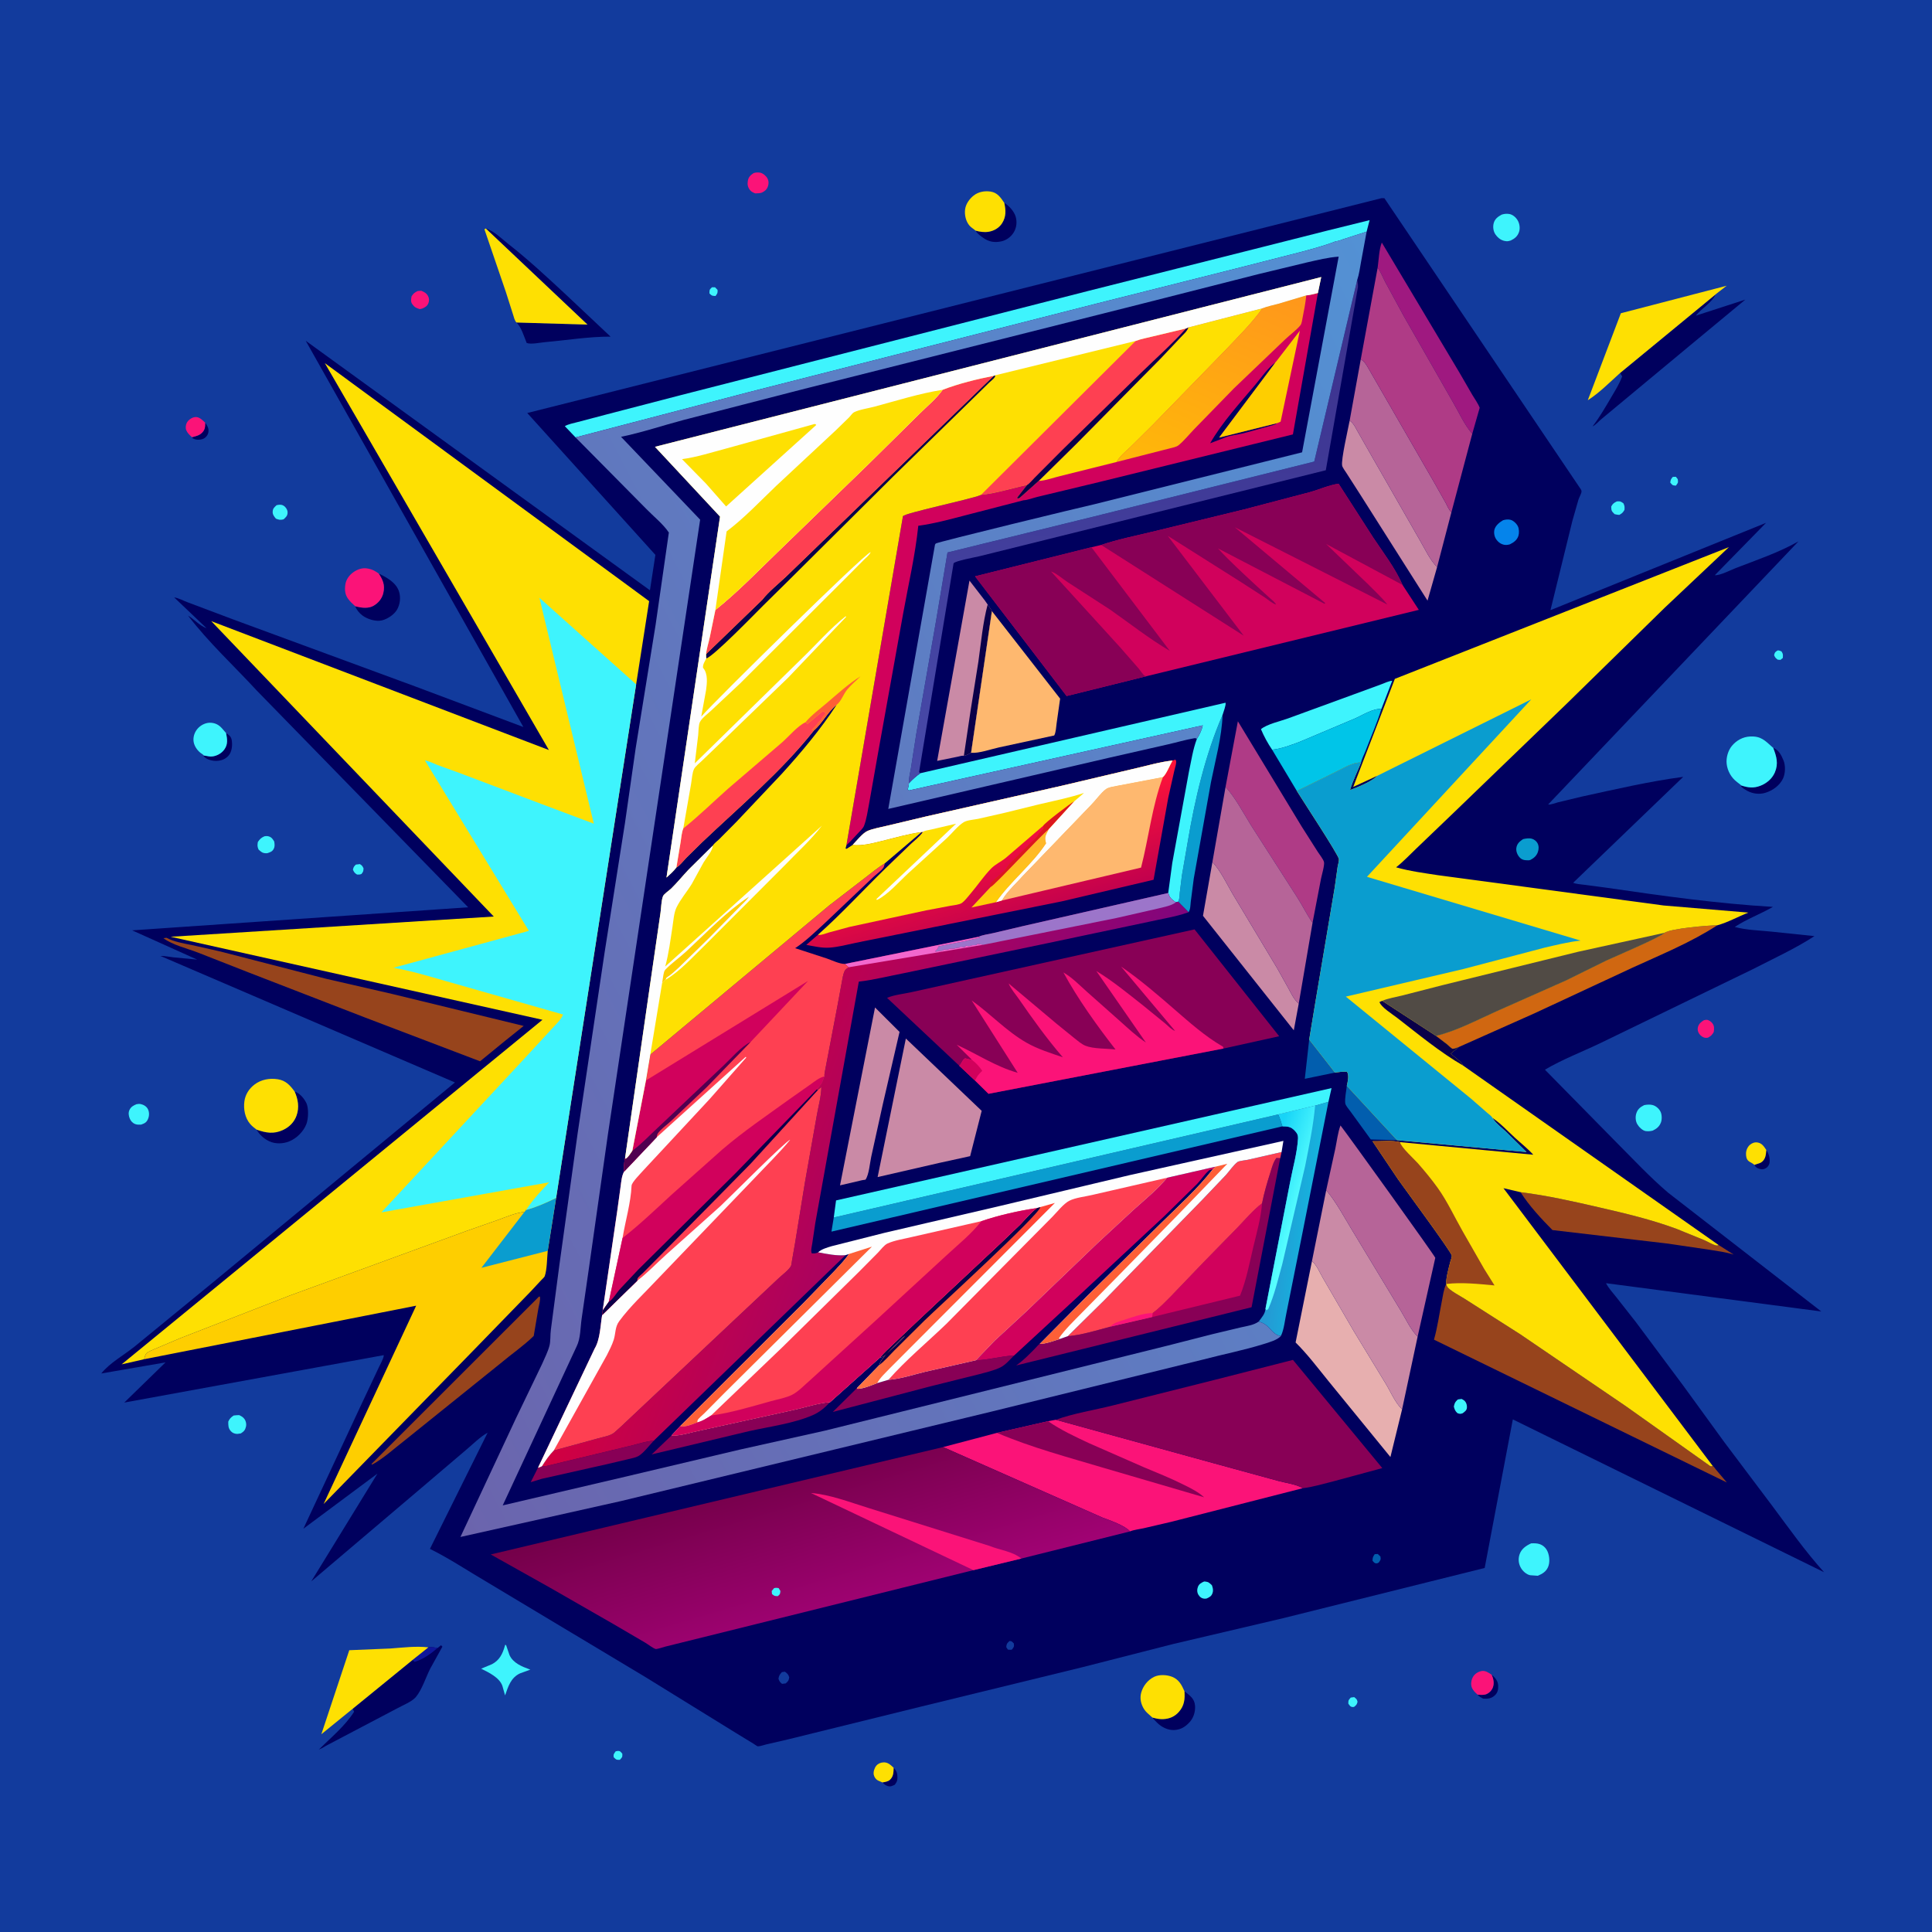 <svg version="1.1" xmlns="http://www.w3.org/2000/svg" style="display: block;" viewBox="0 0 2048 2048" width="1024" height="1024">
<defs>
	<linearGradient id="Gradient1" gradientUnits="userSpaceOnUse" x1="1350.86" y1="1288.58" x2="1390.87" y2="1293.28">
		<stop class="stop0" offset="0" stop-opacity="1" stop-color="rgb(38,151,211)"/>
		<stop class="stop1" offset="1" stop-opacity="1" stop-color="rgb(20,180,222)"/>
	</linearGradient>
	<linearGradient id="Gradient2" gradientUnits="userSpaceOnUse" x1="1334.36" y1="1267.49" x2="1377.61" y2="1281.65">
		<stop class="stop0" offset="0" stop-opacity="1" stop-color="rgb(23,212,247)"/>
		<stop class="stop1" offset="1" stop-opacity="1" stop-color="rgb(88,255,255)"/>
	</linearGradient>
	<linearGradient id="Gradient3" gradientUnits="userSpaceOnUse" x1="1219.18" y1="308.879" x2="1179.05" y2="841.138">
		<stop class="stop0" offset="0" stop-opacity="1" stop-color="rgb(60,49,141)"/>
		<stop class="stop1" offset="1" stop-opacity="1" stop-color="rgb(71,74,169)"/>
	</linearGradient>
	<linearGradient id="Gradient4" gradientUnits="userSpaceOnUse" x1="716.27" y1="1180.31" x2="1120.12" y2="1333.39">
		<stop class="stop0" offset="0" stop-opacity="1" stop-color="rgb(210,0,65)"/>
		<stop class="stop1" offset="1" stop-opacity="1" stop-color="rgb(128,5,126)"/>
	</linearGradient>
	<linearGradient id="Gradient5" gradientUnits="userSpaceOnUse" x1="1242.86" y1="508.912" x2="1332.13" y2="295.171">
		<stop class="stop0" offset="0" stop-opacity="1" stop-color="rgb(255,184,9)"/>
		<stop class="stop1" offset="1" stop-opacity="1" stop-color="rgb(255,151,27)"/>
	</linearGradient>
	<linearGradient id="Gradient6" gradientUnits="userSpaceOnUse" x1="1041.3" y1="878.352" x2="1072.42" y2="976.952">
		<stop class="stop0" offset="0" stop-opacity="1" stop-color="rgb(253,19,58)"/>
		<stop class="stop1" offset="1" stop-opacity="1" stop-color="rgb(195,1,77)"/>
	</linearGradient>
	<linearGradient id="Gradient7" gradientUnits="userSpaceOnUse" x1="1070.31" y1="949.53" x2="1058.94" y2="909.363">
		<stop class="stop0" offset="0" stop-opacity="1" stop-color="rgb(255,207,6)"/>
		<stop class="stop1" offset="1" stop-opacity="1" stop-color="rgb(255,184,41)"/>
	</linearGradient>
	<linearGradient id="Gradient8" gradientUnits="userSpaceOnUse" x1="1046.6" y1="1392.9" x2="976.822" y2="1354.33">
		<stop class="stop0" offset="0" stop-opacity="1" stop-color="rgb(255,66,52)"/>
		<stop class="stop1" offset="1" stop-opacity="1" stop-color="rgb(255,114,66)"/>
	</linearGradient>
	<linearGradient id="Gradient9" gradientUnits="userSpaceOnUse" x1="834.692" y1="1553.83" x2="883.005" y2="1716.16">
		<stop class="stop0" offset="0" stop-opacity="1" stop-color="rgb(116,0,73)"/>
		<stop class="stop1" offset="1" stop-opacity="1" stop-color="rgb(161,2,116)"/>
	</linearGradient>
	<linearGradient id="Gradient10" gradientUnits="userSpaceOnUse" x1="312.551" y1="1289.97" x2="1632.33" y2="601.054">
		<stop class="stop0" offset="0" stop-opacity="1" stop-color="rgb(107,100,173)"/>
		<stop class="stop1" offset="1" stop-opacity="1" stop-color="rgb(83,145,212)"/>
	</linearGradient>
</defs>
<path transform="translate(0,0)" fill="rgb(18,59,157)" d="M -0 -0 L 2048 0 L 2048 2048 L -0 2048 L -0 -0 z"/>
<path transform="translate(0,0)" fill="rgb(62,244,253)" d="M 1773.29 505.5 L 1776.5 505.408 L 1778.5 507.945 C 1779.03 511.978 1778.79 511.741 1776.5 514.805 C 1772.69 514.468 1773 514.453 1770.52 511.5 C 1771.04 508.312 1771.16 507.916 1773.29 505.5 z"/>
<path transform="translate(0,0)" fill="rgb(62,244,253)" d="M 754.749 304.5 L 757.933 304.5 L 760.648 307.276 C 760.817 310.789 760.547 310.865 758.5 313.779 C 754.665 313.521 754.698 313.71 752.018 311 C 752.135 307.027 751.897 307.229 754.749 304.5 z"/>
<path transform="translate(0,0)" fill="rgb(62,244,253)" d="M 652.611 1856.5 L 654.528 1856.08 C 657.476 1855.86 657.994 1857.05 659.703 1859.08 C 659.783 1862.91 659.638 1862.65 657.024 1865.5 C 652.957 1865.55 653.244 1865.34 650.5 1862.68 C 650.141 1859.37 650.788 1859.16 652.611 1856.5 z"/>
<path transform="translate(0,0)" fill="rgb(62,244,253)" d="M 1884.29 689.5 C 1885.97 689.374 1886.9 689.899 1888.44 690.5 C 1890.37 693.447 1890.02 694.093 1889.85 697.5 L 1887.35 699.5 L 1884.5 699.295 C 1882.17 697.522 1881.74 697.175 1880.62 694.5 C 1881.46 691.284 1881.53 691.409 1884.29 689.5 z"/>
<path transform="translate(0,0)" fill="rgb(62,244,253)" d="M 1431.85 1799.5 L 1435.5 1799.01 C 1437.84 1800.97 1438.37 1801.07 1439.05 1804 C 1438.2 1807.06 1437.95 1807.22 1435.5 1809.28 L 1434.39 1809.54 C 1431.39 1809.49 1430.91 1808.12 1429.28 1805.94 C 1429.25 1802.2 1429.38 1802.35 1431.85 1799.5 z"/>
<path transform="translate(0,0)" fill="rgb(62,244,253)" d="M 377.235 916.5 L 381.5 915.978 C 383.917 917.508 384.101 917.905 385.364 920.5 C 385.143 923.728 385.135 923.987 383.124 926.5 C 381.248 927.166 380.438 927.157 378.5 927.084 C 375.806 925.329 375.544 924.909 374.135 922 C 374.631 919.265 375.234 918.411 377.235 916.5 z"/>
<path transform="translate(0,0)" fill="rgb(0,0,94)" d="M 217.516 448.029 C 219.829 451.472 221.642 454.101 220.855 458.45 C 220.433 460.78 218.865 463.021 216.914 464.349 C 214.129 466.244 209.578 466.556 206.376 465.573 C 204.919 465.126 204.748 464.897 203.675 464.122 L 203.539 463.456 C 207.397 462.464 211.114 461.709 214.067 458.83 C 217.453 455.53 217.479 452.466 217.516 448.029 z"/>
<path transform="translate(0,0)" fill="rgb(0,0,94)" d="M 947.311 1873.89 C 950.539 1877.37 951.372 1879.9 951.316 1884.69 C 951.28 1887.78 950.343 1889.53 948.5 1891.91 C 945.691 1893.15 944.207 1894.2 940.982 1893.27 C 938.69 1892.61 936.992 1891.19 935.451 1889.45 C 938.17 1888.95 941.33 1888.59 943.416 1886.61 C 947.187 1883.04 947.114 1878.79 947.311 1873.89 z"/>
<path transform="translate(0,0)" fill="rgb(0,0,94)" d="M 1872.34 1219.01 C 1874.99 1222.95 1876.6 1228.16 1875.72 1232.94 C 1875.3 1235.21 1873.67 1237.38 1871.6 1238.49 C 1868.86 1239.95 1866.12 1239.65 1863.41 1238.41 C 1861.65 1237.61 1860.58 1236.51 1859.69 1234.83 L 1861.88 1234.08 C 1864.12 1233.37 1866.31 1232.91 1868.11 1231.29 C 1871.75 1228.04 1871.95 1223.58 1872.34 1219.01 z"/>
<path transform="translate(0,0)" fill="rgb(0,0,94)" d="M 1581.21 1775.23 C 1584.63 1778.12 1587.9 1781.78 1588.11 1786.5 C 1588.3 1790.61 1587.81 1794.1 1584.73 1797.02 C 1581.03 1800.55 1577.1 1800.94 1572.21 1800.64 C 1570 1799.44 1567.81 1798.52 1566.33 1796.4 C 1569.35 1796.6 1572.61 1797.03 1575.5 1795.91 C 1578.75 1794.65 1581.59 1791.6 1582.66 1788.29 C 1584.11 1783.8 1583.06 1779.39 1581.21 1775.23 z"/>
<path transform="translate(0,0)" fill="rgb(62,244,253)" d="M 1713.95 531.5 C 1717.67 531.248 1717.75 531.426 1720.88 533.5 C 1722.25 536.458 1722.23 537.215 1722.02 540.5 C 1720.33 543.363 1719.44 544.261 1716.5 545.819 C 1714.71 545.785 1713.24 545.404 1711.5 544.993 C 1708.26 541.629 1708.14 541.643 1707.95 537 C 1709.53 533.871 1710.85 533.046 1713.95 531.5 z"/>
<path transform="translate(0,0)" fill="rgb(62,244,253)" d="M 293.217 535.5 C 295.871 534.975 297.971 534.554 300.5 535.997 C 302.804 537.312 304.806 540.34 304.844 543 C 304.898 546.809 303.157 548.149 300.63 550.5 C 297.363 551.432 295.622 551.055 292.5 549.813 C 290.683 547.674 288.904 545.498 289.044 542.5 C 289.213 538.875 290.797 537.76 293.217 535.5 z"/>
<path transform="translate(0,0)" fill="rgb(0,0,94)" d="M 239.616 777.036 C 243.099 779.441 245.137 780.733 245.746 785.236 C 246.439 790.349 245.825 796.83 242.346 800.909 C 239.008 804.824 234.464 806.38 229.449 806.567 C 225.347 806.72 219.494 805.267 216.503 802.316 L 215.719 801.382 L 216.114 800.873 L 217.931 801.162 C 220.216 801.558 222.479 802.144 224.818 801.897 C 229.945 801.354 234.897 798.578 237.89 794.373 C 241.853 788.804 240.878 783.256 239.616 777.036 z"/>
<path transform="translate(0,0)" fill="rgb(251,19,120)" d="M 1806.16 1081.5 C 1807.08 1081.29 1808.05 1081.01 1809.01 1081.04 C 1811.29 1081.12 1813.63 1082.77 1815.03 1084.5 C 1817.42 1087.46 1817.11 1090.33 1816.68 1093.9 C 1814.96 1097.09 1813.63 1098.2 1810.5 1099.98 C 1809.54 1100.1 1809.02 1100.2 1808 1100.14 C 1805.3 1099.95 1802.77 1098.07 1801.24 1095.89 C 1799.69 1093.66 1799.19 1091.11 1799.96 1088.5 C 1800.97 1085.1 1803.27 1083.28 1806.16 1081.5 z"/>
<path transform="translate(0,0)" fill="rgb(62,244,253)" d="M 280.325 886.5 C 281.976 886.211 283.491 886.147 285.129 886.68 C 288.036 887.624 289.232 889.653 290.709 892.072 C 291.113 894.983 291.533 897.257 290.055 900 C 288.507 902.874 286.31 903.384 283.5 904.379 L 282.038 904.491 C 278.118 904.403 276.756 902.981 274.045 900.5 C 272.736 897.407 272.783 895.786 273.344 892.5 C 275.51 889.374 276.823 888.043 280.325 886.5 z"/>
<path transform="translate(0,0)" fill="rgb(251,19,120)" d="M 442.773 308.5 L 446.5 308.206 C 449.696 309.459 452.202 310.821 453.838 314 C 455.084 316.422 455.082 319.004 454.064 321.5 C 452.768 324.677 450.47 325.813 447.5 327.115 L 444.984 327.666 C 441.303 326.58 439.481 325.789 437.077 322.5 C 435.157 319.873 435.718 317.017 436.285 314.061 C 438.228 311.069 439.563 310.021 442.773 308.5 z"/>
<path transform="translate(0,0)" fill="rgb(62,244,253)" d="M 247.704 1500.5 C 249.565 1500.16 251.606 1500.19 253.5 1500.08 C 255.949 1501.2 257.782 1502.21 259.334 1504.49 C 260.727 1506.54 261.362 1509.65 260.809 1512.08 C 259.91 1516.04 258.483 1517.44 255.244 1519.5 L 251.5 1520.02 C 248.898 1519.92 246.592 1519.15 244.797 1517.19 C 241.821 1513.94 242.017 1511.07 241.965 1507 C 243.431 1503.72 244.764 1502.51 247.704 1500.5 z"/>
<path transform="translate(0,0)" fill="rgb(251,19,120)" d="M 203.539 463.456 C 201.197 461.433 198.716 459.097 197.5 456.174 C 196.499 453.767 196.82 450.82 197.859 448.5 C 199.231 445.435 202.991 442.757 206.261 442.186 C 210.995 441.359 214.338 445.171 217.516 448.029 C 217.479 452.466 217.453 455.53 214.067 458.83 C 211.114 461.709 207.397 462.464 203.539 463.456 z"/>
<path transform="translate(0,0)" fill="rgb(254,224,2)" d="M 935.451 1889.45 L 933.91 1888.82 L 930.504 1887.31 C 928.329 1886.11 926.716 1883.7 926.207 1881.27 C 925.594 1878.35 926.925 1874.18 928.812 1871.86 C 930.718 1869.5 933.526 1868.34 936.5 1868.2 C 941.264 1867.96 944.045 1870.9 947.311 1873.89 C 947.114 1878.79 947.187 1883.04 943.416 1886.61 C 941.33 1888.59 938.17 1888.95 935.451 1889.45 z"/>
<path transform="translate(0,0)" fill="rgb(62,244,253)" d="M 144.74 1170.5 C 146.234 1170.24 147.579 1170.05 149.091 1170.35 C 152.309 1171.01 155.558 1172.96 156.946 1176.06 C 158.385 1179.28 158.273 1182.99 156.903 1186.18 C 155.241 1190.05 153.168 1190.84 149.5 1192.15 C 147.36 1192.25 145.483 1192.33 143.438 1191.59 C 140.599 1190.55 138.624 1188.37 137.502 1185.6 C 136.315 1182.67 135.874 1179.36 137.325 1176.42 C 138.901 1173.23 141.58 1171.75 144.74 1170.5 z"/>
<path transform="translate(0,0)" fill="rgb(254,224,2)" d="M 1859.69 1234.83 C 1858.05 1233.02 1855.38 1232.31 1853.5 1230.7 C 1851.14 1228.67 1850.79 1225.42 1850.86 1222.5 C 1850.95 1219.21 1852.55 1215.59 1855.09 1213.48 C 1857.44 1211.53 1860.28 1210.52 1863.35 1211.13 C 1867.96 1212.04 1869.88 1215.41 1872.34 1219.01 C 1871.95 1223.58 1871.75 1228.04 1868.11 1231.29 C 1866.31 1232.91 1864.12 1233.37 1861.88 1234.08 L 1859.69 1234.83 z"/>
<path transform="translate(0,0)" fill="rgb(251,19,120)" d="M 798.84 183.5 C 801.014 182.744 803.741 182.603 806 183.089 C 808.84 183.7 812.157 186.557 813.5 189.077 C 815.029 191.945 815.031 195.007 813.874 198 C 812.616 201.256 810.515 202.762 807.5 204.213 C 805.268 204.985 802.85 204.876 800.5 204.995 C 798.268 204.04 796.465 203.338 794.945 201.367 C 792.649 198.39 792.085 195.39 792.732 191.75 C 793.47 187.595 795.447 185.764 798.84 183.5 z"/>
<path transform="translate(0,0)" fill="rgb(251,19,120)" d="M 1566.33 1796.4 C 1563.82 1794.24 1561.2 1791.71 1560.08 1788.5 C 1558.84 1784.95 1559.71 1780.28 1561.69 1777.15 C 1563.57 1774.16 1566.92 1772.11 1570.33 1771.41 C 1574.54 1770.54 1577.83 1773.11 1581.21 1775.23 C 1583.06 1779.39 1584.11 1783.8 1582.66 1788.29 C 1581.59 1791.6 1578.75 1794.65 1575.5 1795.91 C 1572.61 1797.03 1569.35 1796.6 1566.33 1796.4 z"/>
<path transform="translate(0,0)" fill="rgb(0,0,94)" d="M 1879.69 792.772 C 1885.62 795.077 1888.24 800.433 1890.61 806.135 C 1892.86 811.562 1892.59 820.149 1889.96 825.5 C 1886.33 832.879 1879.01 838.079 1871.27 840.418 C 1864.8 842.374 1857.82 841.381 1851.92 838.189 C 1849.52 836.889 1847.5 835.493 1845.48 833.674 L 1846.13 832.722 C 1853.2 835.018 1858.9 835.679 1866 832.969 C 1872.73 830.398 1878.56 825.465 1881.43 818.767 C 1885.44 809.415 1883.1 801.704 1879.69 792.772 z"/>
<path transform="translate(0,0)" fill="rgb(62,244,253)" d="M 1742.84 1171.5 C 1745.64 1170.9 1749.11 1170.63 1751.89 1171.4 C 1755.47 1172.39 1758.81 1175.33 1760.36 1178.72 C 1761.73 1181.72 1761.87 1186.89 1760.59 1190.03 C 1758.81 1194.4 1756.1 1196.48 1751.98 1198.5 C 1749.61 1199.13 1746.95 1199.36 1744.5 1199 C 1741.05 1198.48 1737.2 1194.52 1735.56 1191.64 C 1733.78 1188.52 1733.43 1184.18 1734.41 1180.74 C 1735.76 1175.97 1738.55 1173.62 1742.84 1171.5 z"/>
<path transform="translate(0,0)" fill="rgb(62,244,253)" d="M 1591.86 227.5 C 1594.57 226.669 1596.82 226.401 1599.66 226.802 C 1603.45 227.338 1606.82 230.293 1608.74 233.5 C 1610.82 236.955 1611.54 241.851 1610.29 245.707 C 1608.76 250.392 1605.79 252.848 1601.5 254.914 C 1599.92 255.399 1598.57 255.827 1596.9 255.696 C 1591.86 255.301 1588.26 252.704 1585.35 248.663 C 1582.95 245.316 1582.35 240.651 1583.35 236.698 C 1584.53 232.082 1587.88 229.633 1591.86 227.5 z"/>
<path transform="translate(0,0)" fill="rgb(0,0,94)" d="M 1064.58 215.082 C 1069.64 218.003 1075.17 224.238 1076.74 229.964 C 1078.23 235.421 1077.59 241.322 1074.68 246.202 C 1071.76 251.102 1066.75 254.794 1061.17 255.919 C 1054.13 257.341 1048.34 256.38 1042.45 252.256 C 1039.19 249.968 1036.22 247.957 1034.15 244.497 C 1038.66 245.708 1043.42 246.448 1048.08 245.652 C 1053.81 244.672 1059.13 241.572 1062.27 236.613 C 1066.67 229.636 1066.28 222.782 1064.58 215.082 z"/>
<path transform="translate(0,0)" fill="rgb(0,0,94)" d="M 1255.57 1792.77 C 1261.25 1797.48 1266.26 1800.34 1266.81 1808.28 C 1267.23 1814.37 1265.25 1820.95 1261.1 1825.5 C 1256.46 1830.59 1251.52 1833.64 1244.5 1833.91 C 1237.98 1834.16 1231.29 1830.8 1226.76 1826.3 C 1225 1824.56 1223.07 1822.7 1221.63 1820.68 L 1222.4 1820.89 L 1223.69 1821.2 C 1226.9 1822.03 1229.67 1822.45 1233.01 1822.33 C 1239.63 1822.07 1245.21 1819.7 1249.66 1814.65 C 1255.48 1808.06 1256.16 1801.1 1255.57 1792.77 z"/>
<path transform="translate(0,0)" fill="rgb(62,244,253)" d="M 535.529 1743.5 L 536.507 1744 L 540.095 1754.46 C 543.967 1762.93 553.076 1766.57 561.319 1769.56 L 562.206 1769.87 L 551.326 1773.81 C 541.48 1778.34 538.709 1787.79 535.408 1797.19 L 532.508 1786.98 C 529.334 1778.15 517.927 1772.79 510.053 1768.88 L 521.5 1764.11 C 529.568 1759.9 532.799 1753.1 535.222 1744.61 L 535.529 1743.5 z"/>
<path transform="translate(0,0)" fill="rgb(0,0,94)" d="M 312.314 1157.05 C 317.27 1158.64 321.634 1163.52 324.076 1168 L 324.6 1168.93 C 327.415 1174.38 326.916 1185.88 324.838 1191.4 C 321.809 1199.44 314.483 1206.78 306.5 1209.95 C 299.984 1212.54 291.944 1212.83 285.5 1209.83 C 279.892 1207.22 274.985 1202.86 271.997 1197.44 C 281.735 1200.91 290.174 1202.43 300 1197.83 C 306.756 1194.67 311.864 1189.57 314.379 1182.49 C 317.435 1173.89 315.955 1165.17 312.314 1157.05 z"/>
<path transform="translate(0,0)" fill="rgb(62,244,253)" d="M 1623.09 1636.02 C 1626.25 1635.89 1629.49 1635.82 1632.5 1636.96 C 1636.19 1638.35 1638.95 1641.16 1640.52 1644.76 C 1642.58 1649.48 1643.1 1656.46 1640.98 1661.19 C 1638.75 1666.19 1634.98 1668.28 1630.16 1670.38 L 1622 1669.8 C 1618.04 1668.98 1614.29 1665.55 1612.29 1662.15 C 1609.73 1657.82 1609.17 1652.76 1610.7 1647.98 C 1612.65 1641.91 1617.57 1638.54 1623.09 1636.02 z"/>
<path transform="translate(0,0)" fill="rgb(0,0,94)" d="M 401.471 607.959 C 409.966 612.16 419.896 617.451 422.989 627.094 C 424.967 633.26 424.103 640.664 420.866 646.271 C 417.81 651.566 410.609 656.291 404.756 657.649 C 398.315 659.143 389.468 656.36 384.292 652.5 C 380.658 649.79 378.302 646.692 376.396 642.628 L 378.068 643.023 C 383.518 644.385 390.36 645.159 395.527 642.37 C 400.93 639.453 404.995 634.526 406.366 628.479 C 408.247 620.181 405.924 614.817 401.471 607.959 z"/>
<path transform="translate(0,0)" fill="rgb(62,244,253)" d="M 216.114 800.873 C 215.691 800.06 213.196 798.607 212.42 797.977 C 208.518 794.805 205.327 789.879 205.08 784.725 C 204.837 779.666 206.981 774.661 210.627 771.202 C 214.15 767.86 219.111 765.745 224.008 766.178 C 229.515 766.666 233.143 769.273 236.523 773.456 L 239.616 777.036 C 240.878 783.256 241.853 788.804 237.89 794.373 C 234.897 798.578 229.945 801.354 224.818 801.897 C 222.479 802.144 220.216 801.558 217.931 801.162 L 216.114 800.873 z"/>
<path transform="translate(0,0)" fill="rgb(251,19,120)" d="M 376.396 642.628 L 376.35 642.435 C 373.775 640.197 371.306 637.842 369.24 635.114 C 365.672 630.402 365.222 625.223 366.107 619.474 C 366.928 614.143 370.334 609.562 374.677 606.5 C 378.928 603.503 384.065 601.719 389.274 602.58 L 390.5 602.809 C 394.953 603.607 397.769 605.405 401.471 607.959 C 405.924 614.817 408.247 620.181 406.366 628.479 C 404.995 634.526 400.93 639.453 395.527 642.37 C 390.36 645.159 383.518 644.385 378.068 643.023 L 376.396 642.628 z"/>
<path transform="translate(0,0)" fill="rgb(254,224,2)" d="M 1034.15 244.497 C 1032.04 242.59 1029.44 241.237 1027.6 239.045 C 1023.79 234.496 1022.31 227.808 1023.04 222 C 1023.78 216.163 1027.67 210.805 1032.18 207.241 C 1037.18 203.293 1043.8 202.154 1050 203.068 C 1057.31 204.145 1060.82 209.443 1064.58 215.082 C 1066.28 222.782 1066.67 229.636 1062.27 236.613 C 1059.13 241.572 1053.81 244.672 1048.08 245.652 C 1043.42 246.448 1038.66 245.708 1034.15 244.497 z"/>
<path transform="translate(0,0)" fill="rgb(254,224,2)" d="M 1221.63 1820.68 L 1220.83 1819.99 L 1219.5 1818.81 C 1217.09 1816.69 1214.69 1814.69 1212.91 1811.98 C 1209.5 1806.78 1208.04 1800.49 1209.68 1794.41 C 1211.61 1787.27 1216.68 1780.84 1223.33 1777.56 C 1228.85 1774.84 1236.98 1775.26 1242.64 1777.54 C 1249.71 1780.38 1252.64 1786.15 1255.57 1792.77 C 1256.16 1801.1 1255.48 1808.06 1249.66 1814.65 C 1245.21 1819.7 1239.63 1822.07 1233.01 1822.33 C 1229.67 1822.45 1226.9 1822.03 1223.69 1821.2 L 1222.4 1820.89 L 1221.63 1820.68 z"/>
<path transform="translate(0,0)" fill="rgb(62,244,253)" d="M 1846.13 832.722 L 1841.37 829.033 C 1835.2 824.384 1831.13 817.248 1830.32 809.5 C 1829.65 803.075 1831.81 795.548 1835.94 790.59 C 1840.71 784.862 1847.49 781.116 1855 780.728 C 1866.67 780.126 1870.8 784.86 1878.79 791.998 L 1879.69 792.772 C 1883.1 801.704 1885.44 809.415 1881.43 818.767 C 1878.56 825.465 1872.73 830.398 1866 832.969 C 1858.9 835.679 1853.2 835.018 1846.13 832.722 z"/>
<path transform="translate(0,0)" fill="rgb(254,224,2)" d="M 271.997 1197.44 C 269.502 1195.57 267.043 1193.69 265.032 1191.28 C 259.647 1184.84 257.974 1175.72 259.056 1167.56 C 260.023 1160.26 263.938 1154.14 269.734 1149.7 C 276.775 1144.3 285.8 1142.69 294.459 1144.05 C 302.937 1145.37 307.494 1150.47 312.314 1157.05 C 315.955 1165.17 317.435 1173.89 314.379 1182.49 C 311.864 1189.57 306.756 1194.67 300 1197.83 C 290.174 1202.43 281.735 1200.91 271.997 1197.44 z"/>
<path transform="translate(0,0)" fill="rgb(0,0,94)" d="M 514.918 242.168 C 523.657 244.824 531.723 253.015 538.837 258.602 C 560.385 275.525 579.851 293.682 599.878 312.295 L 647.237 356.86 C 624.294 356.742 600.786 360.668 577.89 362.664 C 572.713 363.115 562.705 365.334 558.295 363.543 C 555.642 357.07 552.621 346.67 547.471 341.87 L 622.763 344.093 L 514.918 242.168 z"/>
<path transform="translate(0,0)" fill="rgb(0,0,94)" d="M 463.788 1747.02 L 467.5 1744.02 L 468.966 1745.5 L 455.944 1769.03 C 451.345 1778.23 447.252 1791.26 440.811 1798.94 C 436.601 1803.96 426.814 1807.7 421 1810.96 L 348.035 1849.31 C 344.612 1850.94 341.548 1853.37 337.975 1854.6 C 350.495 1842.23 366.017 1829.4 375.362 1814.5 L 374.695 1813.14 C 373.96 1811.61 374.081 1812.23 373.969 1811.26 L 437.211 1759.71 L 454.078 1746.28 C 457.387 1745.44 460.515 1746.38 463.788 1747.02 z"/>
<path transform="translate(0,0)" fill="rgb(15,22,154)" d="M 454.078 1746.28 C 457.387 1745.44 460.515 1746.38 463.788 1747.02 C 456.999 1752.76 448.195 1759.24 439.5 1761.64 L 437.211 1759.71 L 454.078 1746.28 z"/>
<path transform="translate(0,0)" fill="rgb(254,224,2)" d="M 547.471 341.87 C 545.369 339.61 544.789 336.252 543.828 333.349 L 536.294 309.697 L 513.515 243.043 L 514.918 242.168 L 622.763 344.093 L 547.471 341.87 z"/>
<path transform="translate(0,0)" fill="rgb(254,224,2)" d="M 373.969 1811.26 L 340.65 1838.34 L 370.249 1749.29 L 413.679 1747.49 C 426.751 1746.56 441.069 1744.68 454.078 1746.28 L 437.211 1759.71 L 373.969 1811.26 z"/>
<path transform="translate(0,0)" fill="rgb(0,0,94)" d="M 1717.35 395.401 L 1818.64 312.041 C 1814.61 321.013 1803.78 326.717 1797.61 334.624 L 1850.13 317.601 L 1797.75 361.008 L 1697.75 444.091 C 1694.98 446.248 1691.28 450.75 1688.18 451.98 C 1695.73 442.207 1701.77 431.633 1708.03 421 C 1712.21 413.882 1716.72 406.798 1719.55 399 L 1717.35 395.401 z"/>
<path transform="translate(0,0)" fill="rgb(254,224,2)" d="M 1717.35 395.401 C 1706.5 405.11 1695.44 416.446 1683.13 424.273 L 1718.17 332.05 L 1830.36 302.884 L 1819.37 311.394 L 1818.64 312.041 L 1717.35 395.401 z"/>
<path transform="translate(0,0)" fill="rgb(0,0,94)" d="M 1464.51 210.063 L 1467.5 210.101 L 1675.56 518.411 C 1676.13 519.326 1676.55 519.995 1676.46 521.187 C 1676.31 523.364 1673.98 527.227 1673.23 529.622 L 1666.78 552.167 L 1643.56 646.802 L 1872.08 554.221 L 1817.75 609.773 C 1823.54 610.061 1834.45 604.319 1839.99 602.171 C 1862.29 593.536 1885.67 585.682 1906.47 573.85 L 1641.1 852.772 C 1643.75 853.249 1648.72 851.22 1651.41 850.532 L 1676.47 844.5 C 1712.1 836.731 1748.15 828.296 1784.3 823.491 L 1667.62 935.777 C 1670.94 937.207 1675.32 937.341 1678.92 937.85 L 1704.68 941.261 C 1762.7 949.76 1820.78 957.884 1879.37 961.335 C 1866.12 968.968 1851.74 974.167 1838.88 982.617 C 1851.28 985.991 1865.17 986.236 1877.99 987.576 L 1923.4 992.327 C 1902.7 1005.75 1879.84 1016.17 1857.91 1027.45 L 1696.41 1105.76 C 1677.17 1115.01 1656 1123.04 1637.69 1133.92 L 1713.47 1210.99 C 1731.39 1228.95 1748.95 1247.85 1768.27 1264.29 L 1930.66 1390.23 L 1702.42 1360.23 C 1705.07 1365.47 1709.78 1370.51 1713.43 1375.15 L 1734.21 1401.61 L 1784.26 1468.76 L 1828.04 1529 L 1878.27 1595.75 C 1896.03 1619.55 1913.69 1644.61 1933.6 1666.61 L 1603.66 1504.62 L 1573.82 1662.11 L 1360.02 1715.38 L 1243.73 1742.69 L 1147.18 1767.36 L 976.465 1809.03 L 835 1843.9 L 811.92 1849.24 C 809.636 1849.76 805.513 1851.27 803.289 1851.19 C 802.647 1851.16 799.327 1848.76 798.645 1848.34 L 780.608 1837.34 L 685.125 1778.37 L 517.294 1677.68 C 496.892 1665.8 476.879 1652.34 455.761 1641.86 L 516.919 1518.69 C 508.973 1523.1 501.549 1530.64 494.586 1536.5 L 445.026 1578.67 L 329.923 1676.35 L 400.112 1562.08 L 321.586 1620.51 L 382.069 1490.85 L 401.565 1449.47 C 403.166 1445.94 406.775 1440.1 406.811 1436.51 L 131.717 1486.78 L 175.46 1444.19 L 107.377 1455.94 C 116.25 1444.75 131.365 1436.5 142.523 1427.53 L 225 1359.98 L 482.254 1147.45 L 170.697 1013.6 L 169.965 1013.33 C 174.479 1013.21 179.363 1014.35 183.892 1014.82 L 209.027 1017.22 L 140.114 986.218 L 496.264 961.768 L 272.221 732.056 C 247.768 705.543 221.264 681.252 199.286 652.506 C 206.049 656.695 211.538 663.163 218.989 665.974 L 184.62 633.26 C 189.039 633.827 194.833 636.967 199.134 638.541 L 247.628 656.79 L 440.858 727.907 L 554.777 770.646 L 324.095 361.252 L 688.963 625.722 L 694.74 588.196 L 558.916 437.812 L 1464.51 210.063 z"/>
<path transform="translate(0,0)" fill="rgb(18,59,157)" d="M 1070.14 1739.5 C 1072.86 1739.57 1072.86 1740.38 1074.74 1742.19 C 1075.11 1746.04 1074.75 1745.9 1072.5 1748.79 C 1071.08 1748.94 1069.78 1748.77 1068.36 1748.64 L 1066.66 1746 C 1067.1 1742.07 1067.45 1742.12 1070.14 1739.5 z"/>
<path transform="translate(0,0)" fill="rgb(2,94,174)" d="M 1457.22 1647.5 L 1460.5 1647.29 L 1463.28 1649.92 C 1463.86 1653.49 1463.55 1653.34 1461.5 1656.38 C 1459.69 1657.26 1460.32 1657.24 1458.58 1657.18 C 1456.81 1657.11 1456.14 1655.7 1454.95 1654.5 C 1454.99 1650.87 1455.35 1650.43 1457.22 1647.5 z"/>
<path transform="translate(0,0)" fill="rgb(18,59,157)" d="M 828.84 1772.5 L 832.005 1772.05 C 834.647 1774 835.591 1774.72 836.629 1778 C 835.99 1781.88 835.593 1781.93 832.863 1784.5 L 829 1784.95 C 826.587 1782.97 826.319 1782.43 825.188 1779.5 C 825.88 1775.82 826.488 1775.25 828.84 1772.5 z"/>
<path transform="translate(0,0)" fill="rgb(62,244,253)" d="M 1545.34 1483.5 C 1546.66 1483.2 1548.15 1483.11 1549.5 1482.95 C 1550.45 1483.53 1552 1484.34 1552.79 1485.2 C 1554.46 1487.04 1555.14 1489.55 1555.01 1492 C 1554.85 1495.17 1552.72 1496.37 1550.5 1498.11 C 1547.86 1499.01 1547.69 1498.87 1545 1498.04 C 1542.51 1495.79 1541.96 1494.21 1541.12 1491 C 1542.09 1486.93 1542.32 1486.38 1545.34 1483.5 z"/>
<path transform="translate(0,0)" fill="rgb(62,244,253)" d="M 1276.32 1676.5 L 1277.23 1676.45 C 1281.16 1676.81 1281.89 1677.88 1284.64 1680.35 C 1285.65 1683.18 1286.32 1685.47 1285.42 1688.44 C 1284.32 1692.08 1282.2 1693.04 1279.05 1694.5 L 1277.39 1694.68 C 1274.32 1694.71 1271.98 1693.18 1270.41 1690.6 C 1268.78 1687.94 1268.78 1684.81 1269.9 1682 C 1271.12 1678.95 1273.5 1677.75 1276.32 1676.5 z"/>
<path transform="translate(0,0)" fill="rgb(10,157,207)" d="M 1614.51 889.5 C 1617.35 888.829 1621.02 888.291 1623.89 889.102 C 1626.23 889.764 1628.63 891.617 1629.79 893.753 C 1631.41 896.718 1631.28 900.147 1630.19 903.248 C 1628.81 907.217 1626.08 909.536 1622.5 911.473 C 1620.64 911.996 1621.26 911.972 1619.53 911.957 C 1615.95 911.927 1613.13 911.521 1610.64 908.625 C 1608.34 905.966 1606.88 902.246 1607.41 898.717 C 1608.08 894.276 1610.97 891.844 1614.51 889.5 z"/>
<path transform="translate(0,0)" fill="rgb(5,132,235)" d="M 1593.23 551.5 C 1595.64 550.721 1598.49 550.382 1601 550.954 C 1604.24 551.692 1607.71 555.113 1609.09 558.059 C 1610.31 560.628 1610.48 565.094 1609.64 567.797 C 1608.19 572.5 1604.7 574.979 1600.5 577.035 C 1598.48 577.59 1596.63 577.869 1594.55 577.5 C 1590.86 576.846 1587.78 574.423 1585.8 571.304 C 1584.03 568.516 1583.37 564.654 1584.18 561.435 C 1585.27 557.081 1589.55 553.644 1593.23 551.5 z"/>
<path transform="translate(0,0)" fill="rgb(2,94,174)" d="M 1387.79 1102.05 L 1415.07 1137 L 1383.15 1143.59 L 1387.79 1102.05 z"/>
<path transform="translate(0,0)" fill="rgb(2,94,174)" d="M 1427.66 1151.1 L 1480.88 1208.63 L 1453.1 1207.88 L 1431.6 1178.28 C 1429.99 1176.03 1426.31 1171.98 1426.01 1169.42 C 1425.4 1164.15 1427.12 1156.53 1427.66 1151.1 z"/>
<path transform="translate(0,0)" fill="rgb(136,0,86)" d="M 671.561 1531.82 C 678.934 1529.79 685.579 1527.89 693.196 1527.04 C 688.596 1531.82 682.245 1540.4 676.632 1543.56 C 673.702 1545.21 669.441 1545.87 666.153 1546.73 L 642.123 1552.38 L 574.168 1567.64 L 562.562 1571.19 L 570.341 1555.79 C 571.926 1555.6 573.056 1554.93 574.484 1554.24 L 578.102 1554.28 L 671.561 1531.82 z"/>
<path transform="translate(0,0)" fill="rgb(136,0,86)" d="M 711.802 1521.77 C 721.651 1522.13 732.643 1518.2 742.309 1516.34 L 841.63 1494.51 C 854.182 1491.74 867.222 1487.29 879.967 1486.29 C 874.383 1492.19 868.975 1496.89 861.436 1500.17 C 841.155 1509 815.59 1512.24 794 1517.09 L 690.662 1541.77 L 691.834 1540.8 L 711.764 1521.74 L 711.802 1521.77 z"/>
<path transform="translate(0,0)" fill="rgb(10,157,207)" d="M 1296 757.761 C 1295.16 781.262 1288.35 805.85 1283.71 828.965 L 1265.43 931.383 L 1262.25 956 C 1261.84 959.635 1261.97 963.89 1259.91 966.993 L 1248.86 955.829 C 1250.53 953.019 1250.31 949.274 1250.64 946.046 L 1252.86 928.052 L 1259 892.587 C 1266.7 847.026 1277.59 800.254 1296 757.761 z"/>
<path transform="translate(0,0)" fill="rgb(136,0,86)" d="M 1034.51 1441.93 C 1047.94 1441.66 1061.38 1437.51 1075.05 1436.84 C 1070.89 1440.88 1066.01 1446.72 1060.83 1449.33 C 1053.68 1452.93 1044.94 1454.78 1037.24 1456.9 L 986.615 1469.5 L 882.798 1496.72 L 908.272 1471.56 L 909.205 1472.26 C 916.053 1471.92 923.489 1468.6 929.88 1466.15 L 941.704 1462.69 C 954.577 1461.78 968.353 1457.12 980.938 1454.09 L 1034.51 1441.93 z"/>
<path transform="translate(0,0)" fill="rgb(62,244,253)" d="M 1348.51 794.734 C 1343.86 787.934 1339.85 780.539 1336.65 772.952 C 1343.18 767.524 1357.32 764.499 1365.39 761.544 L 1436.13 735.681 L 1464.24 725.378 C 1467.72 724.118 1472.21 721.843 1475.82 721.638 L 1464.32 751.525 C 1455.31 750.911 1444.63 758.01 1436.35 761.611 L 1378.13 786.207 C 1368.69 789.705 1358.58 793.763 1348.51 794.734 z"/>
<path transform="translate(0,0)" fill="rgb(151,68,28)" d="M 571.288 1374.5 L 572.271 1374.41 C 573.155 1377.83 571.41 1383.05 570.782 1386.57 L 565.766 1416.17 C 555.141 1426.57 542.046 1435.51 530.639 1445.15 L 429.618 1526.42 C 418.617 1534.83 406.695 1545.99 394.587 1552.5 C 394.249 1552.46 394.014 1552.13 393.748 1551.92 L 571.288 1374.5 z"/>
<path transform="translate(0,0)" fill="rgb(159,25,128)" d="M 1460.37 283.734 C 1461.53 275.686 1461.8 264.553 1464.76 257.114 L 1546.99 394.851 L 1560.6 418.388 C 1563.23 422.839 1566.66 427.435 1568.54 432.243 L 1560.67 459.803 C 1552.5 450.767 1546.57 437.199 1540.33 426.601 L 1487.84 334.701 L 1468.56 299.238 C 1465.87 294.198 1463.74 288.294 1460.37 283.734 z"/>
<path transform="translate(0,0)" fill="rgb(0,197,232)" d="M 1348.51 794.734 C 1358.58 793.763 1368.69 789.705 1378.13 786.207 L 1436.35 761.611 C 1444.63 758.01 1455.31 750.911 1464.32 751.525 C 1459.75 766.495 1453.26 780.759 1447.76 795.387 C 1446.26 799.384 1443.56 804.301 1442.75 808.377 C 1433.82 807.895 1424.14 814.44 1416.1 818.213 L 1374.72 838.5 L 1348.51 794.734 z"/>
<path transform="translate(0,0)" fill="rgb(151,68,28)" d="M 1611.87 1263.77 C 1639.98 1267.26 1667.01 1273.39 1694.58 1279.73 C 1722.76 1286.21 1750 1292.62 1777.22 1302.65 L 1806.76 1314.67 C 1810.35 1316.24 1815.23 1319.28 1818.93 1320.15 C 1820.16 1320.44 1820.76 1320.41 1821.73 1319.72 L 1837.82 1329.93 C 1829.39 1327.25 1821.09 1326.25 1812.4 1324.83 L 1767.7 1318.23 L 1645.67 1303.92 C 1633.97 1292.15 1620.64 1277.82 1611.87 1263.77 z"/>
<path transform="translate(0,0)" fill="rgb(202,138,166)" d="M 1285.22 913.687 C 1294.55 923.768 1301.18 938.608 1308.33 950.415 L 1353.93 1026.49 L 1365.5 1047.21 C 1368.77 1053.24 1371.48 1059.32 1376.71 1063.93 L 1371.48 1092.17 L 1275.21 970.797 L 1285.22 913.687 z"/>
<path transform="translate(0,0)" fill="rgb(202,138,166)" d="M 927.559 1067.97 L 953.563 1093.87 L 935.746 1170.86 L 923.548 1226.18 C 922.043 1233.14 921.237 1244.91 917.5 1250.49 L 913.779 1251.08 L 890.454 1256.53 L 927.559 1067.97 z"/>
<path transform="translate(0,0)" fill="rgb(202,138,166)" d="M 1430.68 445.884 C 1435.04 448.709 1436.95 453.595 1439.5 457.965 L 1453.74 482.98 L 1504.9 572.354 C 1510.29 581.52 1515.86 593.761 1523.39 601.099 L 1513.24 636.697 L 1442.07 524.507 L 1427.5 501.774 C 1426.29 499.815 1423.25 495.851 1422.75 493.697 C 1421.34 487.657 1429.06 454.63 1430.68 445.884 z"/>
<path transform="translate(0,0)" fill="rgb(208,103,17)" d="M 1764.44 988.818 C 1771.25 984.236 1810.97 980.819 1820.29 980.895 C 1792.85 998.833 1760.37 1012.09 1730.57 1025.75 L 1626.73 1074.1 L 1546.36 1109.91 L 1542.03 1111.5 C 1542.01 1111.5 1539.82 1111.84 1539.5 1111.68 C 1537.88 1110.88 1535.6 1108.38 1534.12 1107.17 L 1522.26 1098.11 C 1544.04 1092.85 1565.26 1081.52 1585.65 1072.36 L 1660.2 1039.26 L 1702.95 1018.16 C 1711.25 1014.31 1761.59 992.882 1764.44 988.818 z"/>
<path transform="translate(0,0)" fill="rgb(202,138,166)" d="M 1021.72 801.261 C 1020.18 800.684 1017.31 801.722 1015.68 802.047 L 993.432 806.585 L 1027.69 615.445 L 1044.14 636.747 L 1046.94 640.83 C 1048.47 643.107 1050.22 645.375 1051.46 647.819 L 1029.4 798.001 C 1026.86 799.377 1024.6 800.7 1021.72 801.261 z"/>
<path transform="translate(0,0)" fill="rgb(10,0,73)" d="M 1046.94 640.83 C 1048.47 643.107 1050.22 645.375 1051.46 647.819 L 1029.4 798.001 C 1026.86 799.377 1024.6 800.7 1021.72 801.261 L 1029.05 752.081 L 1037.15 701.201 C 1039.97 681.201 1041.76 660.357 1046.94 640.83 z"/>
<path transform="translate(0,0)" fill="url(#Gradient1)" d="M 1394.08 1172.07 L 1408.21 1167.98 L 1380.54 1307.57 L 1363.73 1391.51 C 1362.08 1399.02 1361.2 1409.03 1357.94 1415.94 C 1351.64 1416.27 1347.33 1409.1 1342.91 1405.32 C 1340.26 1403.06 1337.6 1401.94 1334.31 1400.91 C 1337.34 1396.68 1341.21 1392.64 1341.47 1387.27 L 1367.58 1252.98 C 1370.43 1238.09 1374.97 1222.43 1375.91 1207.29 C 1376.15 1203.41 1375.15 1201.34 1372.44 1198.52 C 1368.38 1194.3 1365.11 1194 1359.43 1193.96 C 1358.18 1189.56 1356.91 1185.48 1354.97 1181.33 L 1394.08 1172.07 z"/>
<path transform="translate(0,0)" fill="url(#Gradient2)" d="M 1354.97 1181.33 L 1394.08 1172.07 C 1392.12 1193.58 1387.69 1214.82 1383.52 1235.99 L 1359.22 1340.14 C 1354.75 1356.22 1351.14 1372.14 1344.45 1387.5 L 1342.54 1388.98 L 1341.47 1387.27 L 1367.58 1252.98 C 1370.43 1238.09 1374.97 1222.43 1375.91 1207.29 C 1376.15 1203.41 1375.15 1201.34 1372.44 1198.52 C 1368.38 1194.3 1365.11 1194 1359.43 1193.96 C 1358.18 1189.56 1356.91 1185.48 1354.97 1181.33 z"/>
<path transform="translate(0,0)" fill="rgb(10,157,207)" d="M 1354.97 1181.33 C 1356.91 1185.48 1358.18 1189.56 1359.43 1193.96 L 881.376 1305.56 L 883.819 1290.61 L 1354.97 1181.33 z"/>
<path transform="translate(0,0)" fill="rgb(209,1,92)" d="M 1237.19 1248.45 L 1288.37 1236.75 C 1288.07 1237.06 1286.1 1239.26 1285.74 1239.34 C 1284.79 1239.66 1282.16 1240.19 1281.5 1240.76 C 1277.09 1244.54 1273.19 1250.64 1269 1255 L 1234.28 1289.08 L 1141.07 1375.91 L 1075.05 1436.84 C 1061.38 1437.51 1047.94 1441.66 1034.51 1441.93 L 1054.23 1421.35 L 1088.05 1390.11 L 1163.6 1317.66 L 1202.05 1282.07 C 1213.96 1271.44 1227.03 1260.76 1237.19 1248.45 z"/>
<path transform="translate(0,0)" fill="rgb(175,59,134)" d="M 1299.14 834.139 L 1312.2 764.579 L 1379.78 876.076 L 1396.98 903.113 C 1398.77 905.906 1402.64 910.675 1403.48 913.688 C 1404.31 916.724 1401.14 927.587 1400.41 931.092 L 1391.36 978.136 C 1385.27 969.674 1380.68 959.91 1375 951.106 L 1326.2 875 C 1317.94 861.7 1309.64 845.701 1299.14 834.139 z"/>
<path transform="translate(0,0)" fill="rgb(62,244,253)" d="M 975.649 819.627 L 1299.14 744.915 C 1299.73 747.795 1296.86 754.679 1296 757.761 C 1277.59 800.254 1266.7 847.026 1259 892.587 L 1252.86 928.052 L 1250.64 946.046 C 1250.31 949.274 1250.53 953.019 1248.86 955.829 L 1246.4 956.521 C 1242.13 953.547 1239.76 951.779 1238.36 946.609 L 1242.66 914.779 L 1260.27 818.292 C 1262.8 806.657 1264.5 794.312 1268.77 783.186 C 1271.48 778.95 1274 773.861 1274.96 768.898 L 963.5 837.905 L 962.186 837 C 962.802 834.704 963.398 832.708 963.493 830.314 C 967.307 826.176 971.055 822.877 975.649 819.627 z"/>
<path transform="translate(0,0)" fill="rgb(182,100,152)" d="M 1442.49 380.782 C 1446.27 383.248 1447.79 385.642 1450.02 389.5 L 1519.86 510.71 L 1532.37 532.901 C 1534.26 536.34 1535.66 540.308 1538.56 543.022 L 1523.39 601.099 C 1515.86 593.761 1510.29 581.52 1504.9 572.354 L 1453.74 482.98 L 1439.5 457.965 C 1436.95 453.595 1435.04 448.709 1430.68 445.884 L 1442.49 380.782 z"/>
<path transform="translate(0,0)" fill="rgb(254,184,111)" d="M 1051.46 647.819 L 1123.77 740.592 L 1120.06 766.801 C 1119.5 770.697 1119.39 776.159 1117.52 779.634 L 1058.98 792.284 C 1050.19 794.19 1038.06 798.692 1029.4 798.001 L 1051.46 647.819 z"/>
<path transform="translate(0,0)" fill="rgb(62,244,253)" d="M 883.819 1290.61 L 886.252 1272.49 L 1411.5 1153.42 L 1408.21 1167.98 L 1394.08 1172.07 L 1354.97 1181.33 L 883.819 1290.61 z"/>
<path transform="translate(0,0)" fill="url(#Gradient3)" d="M 1159.33 547.592 L 1393.15 489.268 L 1438.69 296.806 C 1439.26 300.064 1439.97 303.042 1439.12 306.312 L 1405.41 498.487 L 1038.3 589.619 C 1034 590.652 1012.14 594.625 1010.83 597.197 L 974.263 818.463 L 975.649 819.627 C 971.055 822.877 967.307 826.176 963.493 830.314 C 963.083 825.42 964.862 819.231 965.629 814.332 L 971.235 778.233 L 992.334 657.64 L 1004.38 585.639 L 1159.33 547.592 z"/>
<path transform="translate(0,0)" fill="rgb(231,175,175)" d="M 1390.71 1336.91 C 1395.62 1340.51 1399.29 1349.66 1402.45 1354.98 L 1435.01 1411 L 1468.66 1466.33 C 1473.99 1475 1478.94 1487.04 1486.28 1493.95 L 1473.9 1544.51 L 1408.08 1463.83 C 1396.75 1449.87 1386.21 1435.78 1373.39 1423.07 L 1390.71 1336.91 z"/>
<path transform="translate(0,0)" fill="rgb(202,138,166)" d="M 960.248 1100.88 L 1040.63 1177.53 L 1028.38 1225.57 L 995.382 1232.8 L 930.31 1247.75 L 960.248 1100.88 z"/>
<path transform="translate(0,0)" fill="rgb(151,68,28)" d="M 173.204 994.5 L 176.5 994.122 C 184.57 998.355 194.521 1000.06 203.457 1001.82 L 233.865 1008.69 L 345.694 1037.55 L 415.562 1053.59 L 555.127 1087.53 L 535.464 1103.27 L 508.883 1125.01 L 387.175 1078.68 L 264.531 1031.22 L 209.679 1009.71 C 197.956 1005.17 183.331 1001.94 173.204 994.5 z"/>
<path transform="translate(0,0)" fill="rgb(182,100,152)" d="M 1299.14 834.139 C 1309.64 845.701 1317.94 861.7 1326.2 875 L 1375 951.106 C 1380.68 959.91 1385.27 969.674 1391.36 978.136 L 1376.71 1063.93 C 1371.48 1059.32 1368.77 1053.24 1365.5 1047.21 L 1353.93 1026.49 L 1308.33 950.415 C 1301.18 938.608 1294.55 923.768 1285.22 913.687 L 1299.14 834.139 z"/>
<path transform="translate(0,0)" fill="rgb(202,138,166)" d="M 1405.84 1261.66 C 1416.16 1273.81 1424.47 1289.49 1432.74 1303.14 L 1484.6 1388.96 C 1489.93 1397.55 1495.52 1409.96 1502.75 1416.84 L 1486.28 1493.95 C 1478.94 1487.04 1473.99 1475 1468.66 1466.33 L 1435.01 1411 L 1402.45 1354.98 C 1399.29 1349.66 1395.62 1340.51 1390.71 1336.91 L 1405.84 1261.66 z"/>
<path transform="translate(0,0)" fill="rgb(136,0,86)" d="M 1357.07 1227.73 L 1326.72 1385.74 L 1077.14 1447.47 L 1078.47 1446.53 C 1085.18 1441.72 1090.85 1435.81 1096.67 1430 C 1097.6 1429.08 1101.22 1424.87 1102.17 1424.59 C 1108.93 1424.54 1116.69 1421.49 1123.11 1419.51 L 1131.88 1416.44 C 1146.98 1415.11 1162.45 1410.22 1177.07 1406.32 L 1221.34 1396.11 L 1221.81 1391.91 C 1228.8 1386.9 1235.09 1380.22 1241.2 1374.15 L 1275.75 1338.1 L 1312.09 1300.95 C 1320.26 1292.5 1328.43 1282.64 1337.82 1275.6 C 1339.99 1264.52 1343.21 1253.69 1346.61 1242.94 C 1348.19 1237.96 1349.79 1231.63 1353.04 1227.5 L 1357.07 1227.73 z"/>
<path transform="translate(0,0)" fill="rgb(209,1,92)" d="M 1221.81 1391.91 C 1228.8 1386.9 1235.09 1380.22 1241.2 1374.15 L 1275.75 1338.1 L 1312.09 1300.95 C 1320.26 1292.5 1328.43 1282.64 1337.82 1275.6 C 1336.65 1291.21 1332.09 1306.93 1328.5 1322.12 C 1324.46 1339.25 1321.11 1357.11 1314.49 1373.47 L 1221.34 1396.11 L 1221.81 1391.91 z"/>
<path transform="translate(0,0)" fill="rgb(182,100,152)" d="M 1405.84 1261.66 L 1415.53 1217.43 C 1417.14 1209.71 1418.18 1200.36 1420.98 1193.03 C 1429.18 1203.57 1521.42 1331.8 1521.47 1333.35 L 1502.75 1416.84 C 1495.52 1409.96 1489.93 1397.55 1484.6 1388.96 L 1432.74 1303.14 C 1424.47 1289.49 1416.16 1273.81 1405.84 1261.66 z"/>
<path transform="translate(0,0)" fill="rgb(151,68,28)" d="M 1533.04 1361.09 C 1533.39 1362.01 1533.57 1363.01 1534.07 1363.84 C 1536.6 1368.03 1547.63 1373.6 1551.99 1376.4 L 1611.64 1414.47 L 1723.35 1490.53 L 1812.96 1554.15 C 1815.12 1554.3 1814.32 1554.59 1815.53 1553.93 C 1816.6 1554.45 1818.21 1556.91 1819.01 1557.87 L 1830.5 1571.47 L 1520.08 1420.09 C 1523.74 1407.37 1525.65 1393.19 1528.26 1380.13 C 1529.53 1373.78 1530.24 1366.96 1533.04 1361.09 z"/>
<path transform="translate(0,0)" fill="rgb(254,64,82)" d="M 1358.52 1221.22 L 1357.07 1227.73 L 1353.04 1227.5 C 1349.79 1231.63 1348.19 1237.96 1346.61 1242.94 C 1343.21 1253.69 1339.99 1264.52 1337.82 1275.6 C 1328.43 1282.64 1320.26 1292.5 1312.09 1300.95 L 1275.75 1338.1 L 1241.2 1374.15 C 1235.09 1380.22 1228.8 1386.9 1221.81 1391.91 L 1221.34 1396.11 L 1177.07 1406.32 C 1162.45 1410.22 1146.98 1415.11 1131.88 1416.44 L 1170.25 1378.64 L 1274.39 1271.92 L 1299.43 1245.64 C 1303.06 1241.66 1307.69 1234.77 1311.93 1231.71 C 1313.48 1230.59 1320.44 1229.92 1322.58 1229.45 L 1358.52 1221.22 z"/>
<path transform="translate(0,0)" fill="rgb(251,19,120)" d="M 1177.07 1406.32 L 1177.66 1405.66 C 1181.11 1402.13 1185.79 1400.99 1190.36 1399.53 C 1199.94 1396.47 1211.8 1391.89 1221.81 1391.91 L 1221.34 1396.11 L 1177.07 1406.32 z"/>
<path transform="translate(0,0)" fill="rgb(175,59,134)" d="M 1460.37 283.734 C 1463.74 288.294 1465.87 294.198 1468.56 299.238 L 1487.84 334.701 L 1540.33 426.601 C 1546.57 437.199 1552.5 450.767 1560.67 459.803 L 1538.56 543.022 C 1535.66 540.308 1534.26 536.34 1532.37 532.901 L 1519.86 510.71 L 1450.02 389.5 C 1447.79 385.642 1446.27 383.248 1442.49 380.782 L 1460.37 283.734 z"/>
<path transform="translate(0,0)" fill="rgb(62,244,253)" d="M 1406.95 244.461 L 1451.84 233.365 L 1448.69 245.54 L 1423.89 253.543 C 1422 254.134 1418.05 255.862 1416.25 255.652 C 1404.96 260.17 1393.26 263.181 1381.58 266.451 L 1311.3 284.384 L 1163.91 321.424 L 794.737 415.422 L 610.1 463.664 L 598.731 451.764 C 602.564 449.467 608.023 448.598 612.384 447.381 L 643.101 439.287 L 722.5 418.641 L 1154.05 308.282 L 1343.14 260.613 L 1406.95 244.461 z"/>
<path transform="translate(0,0)" fill="rgb(251,19,120)" d="M 1110.97 1506.53 L 1119.2 1505 L 1287.03 1551.23 L 1355.21 1569.89 C 1362.91 1572.01 1374.26 1573.36 1380.96 1577.56 L 1241.49 1613.22 L 1212 1620.07 C 1207.61 1621.07 1201.93 1621.62 1197.84 1623.37 C 1192.86 1617.25 1176.34 1611.55 1168.71 1608.71 L 999.735 1533.96 L 1056.86 1518.89 L 1110.97 1506.53 z"/>
<path transform="translate(0,0)" fill="rgb(136,0,86)" d="M 1056.86 1518.89 L 1110.97 1506.53 C 1124.56 1515.91 1139.66 1522.92 1154.58 1529.9 L 1212.29 1555.21 C 1226.71 1561.22 1241.25 1567.07 1255.22 1574.09 C 1262.89 1577.94 1269.99 1581.35 1276.42 1587.19 L 1171.11 1556.36 C 1133.13 1545 1093.3 1534.49 1056.86 1518.89 z"/>
<path transform="translate(0,0)" fill="rgb(136,0,86)" d="M 1119.2 1505 C 1138.35 1498.07 1159.97 1494.78 1179.8 1489.78 L 1289.08 1462.35 L 1370.59 1441.54 L 1465.29 1556.25 L 1413.93 1570.15 C 1403.24 1572.83 1391.87 1576.31 1380.96 1577.56 C 1374.26 1573.36 1362.91 1572.01 1355.21 1569.89 L 1287.03 1551.23 L 1119.2 1505 z"/>
<path transform="translate(0,0)" fill="url(#Gradient4)" d="M 1037.12 993.091 C 1041.64 990.967 1047.57 990.341 1052.5 989.207 L 1084 981.789 L 1238.36 946.609 C 1239.76 951.779 1242.13 953.547 1246.4 956.521 L 1248.86 955.829 L 1259.91 966.993 L 1258.64 967.454 C 1245.99 971.88 1231.1 974.127 1217.94 977.129 L 1110.13 999.868 L 959.346 1031.36 C 943.189 1034.4 926.696 1038.72 910.39 1040.57 L 864.23 1296.57 L 860.974 1318.5 C 860.506 1321.62 859.236 1325.72 860.5 1328.65 C 863.178 1328.63 864.794 1328.88 867.194 1327.51 C 876.836 1329.3 886.412 1331.37 896.266 1330.54 L 693.196 1527.04 C 685.579 1527.89 678.934 1529.79 671.561 1531.82 L 578.102 1554.28 L 574.484 1554.24 C 578.151 1548.4 582.144 1542.52 586.997 1537.6 L 634.106 1524.7 C 639.588 1523.11 646.873 1522.19 651.319 1518.48 L 658.275 1512.22 L 824.34 1355.97 C 828.064 1352.32 836.134 1346.39 838.395 1342.14 C 839.053 1340.91 839.25 1337.79 839.528 1336.35 L 842.739 1318.05 L 853.327 1253 L 865.908 1182 C 867.541 1172.52 870.585 1161.95 870.679 1152.38 L 867.002 1155.33 L 865.729 1154.94 C 868.014 1152.31 870.71 1149.59 872.019 1146.31 L 874.029 1141 C 873.694 1139.76 874.159 1137.39 874.368 1136.09 L 887.627 1066.71 L 892.127 1042.31 C 892.925 1038.2 893.602 1032.84 895.444 1029.09 C 896.223 1027.51 898.264 1026.31 899.629 1025.33 L 895.714 1021.82 L 1037.12 993.091 z"/>
<path transform="translate(0,0)" fill="rgb(242,104,205)" d="M 895.714 1021.82 L 1037.12 993.091 L 1038.93 993.9 L 1021 998.055 L 1005.04 1001.09 L 994.855 1003.21 L 994.22 1004.84 C 993.465 1006.68 992.677 1007.41 991 1008.51 C 993.324 1008.82 993.29 1008.56 995.5 1008 L 997.094 1007.91 C 998.914 1007.77 999.514 1007.48 1001 1006.51 L 1002.36 1006.68 C 1004.2 1006.83 1004.61 1006.54 1006.25 1006 C 1008.31 1005.33 1007.52 1005.49 1009.45 1005.65 C 1011.36 1005.8 1011.75 1005.4 1013.5 1005 L 1017 1004.5 L 1018 1003.51 L 1022.5 1004 L 1024 1002.51 L 1025.56 1002.82 C 1028 1003.16 1028.3 1002.55 1030.5 1002 L 1034.75 1001.75 L 1036.5 1000.51 L 1042.24 1001.53 L 899.629 1025.33 L 895.714 1021.82 z"/>
<path transform="translate(0,0)" fill="rgb(156,117,202)" d="M 1037.12 993.091 C 1041.64 990.967 1047.57 990.341 1052.5 989.207 L 1084 981.789 L 1238.36 946.609 C 1239.76 951.779 1242.13 953.547 1246.4 956.521 C 1241.7 960.191 1233.3 961.607 1227.5 963.08 L 1183.5 973.12 L 1042.24 1001.53 L 1036.5 1000.51 L 1034.75 1001.75 L 1030.5 1002 C 1028.3 1002.55 1028 1003.16 1025.56 1002.82 L 1024 1002.51 L 1022.5 1004 L 1018 1003.51 L 1017 1004.5 L 1013.5 1005 C 1011.75 1005.4 1011.36 1005.8 1009.45 1005.65 C 1007.52 1005.49 1008.31 1005.33 1006.25 1006 C 1004.61 1006.54 1004.2 1006.83 1002.36 1006.68 L 1001 1006.51 C 999.514 1007.48 998.914 1007.77 997.094 1007.91 L 995.5 1008 C 993.29 1008.56 993.324 1008.82 991 1008.51 C 992.677 1007.41 993.465 1006.68 994.22 1004.84 L 994.855 1003.21 L 1005.04 1001.09 L 1021 998.055 L 1038.93 993.9 L 1037.12 993.091 z"/>
<path transform="translate(0,0)" fill="rgb(254,206,0)" d="M 557.633 1282.58 C 568.617 1279.53 579.354 1274.85 589.534 1269.76 L 580.636 1325.93 C 579.822 1333.81 579.945 1345.64 577.409 1352.9 C 577.063 1353.89 574.35 1356.32 573.599 1357.15 L 562.62 1368.94 L 498.827 1434.61 L 342.994 1594.35 L 441.165 1384.09 L 152.722 1440.86 C 153.299 1438.92 153.936 1435.82 155.453 1434.42 C 157.496 1432.52 161.7 1431.07 164.247 1429.89 L 191.054 1418.53 L 307.195 1373.33 L 495.124 1304.65 L 528.198 1293.05 C 537.512 1289.68 546.01 1285.81 555.934 1284.7 L 557.633 1282.58 z"/>
<path transform="translate(0,0)" fill="rgb(10,157,207)" d="M 557.633 1282.58 C 568.617 1279.53 579.354 1274.85 589.534 1269.76 L 580.636 1325.93 L 510.329 1343.95 L 555.934 1284.7 L 557.633 1282.58 z"/>
<path transform="translate(0,0)" fill="rgb(254,64,82)" d="M 867.002 1155.33 L 870.679 1152.38 C 870.585 1161.95 867.541 1172.52 865.908 1182 L 853.327 1253 L 842.739 1318.05 L 839.528 1336.35 C 839.25 1337.79 839.053 1340.91 838.395 1342.14 C 836.134 1346.39 828.064 1352.32 824.34 1355.97 L 658.275 1512.22 L 651.319 1518.48 C 646.873 1522.19 639.588 1523.11 634.106 1524.7 L 586.997 1537.6 C 582.144 1542.52 578.151 1548.4 574.484 1554.24 C 573.056 1554.93 571.926 1555.6 570.341 1555.79 L 630.315 1429.62 C 636.254 1419.81 636.378 1405.21 638.288 1393.95 L 675.4 1357.69 C 675.579 1356.79 675.533 1355.82 675.936 1354.99 C 676.766 1353.29 680.466 1350.41 681.884 1348.98 L 697.416 1333.24 L 795.343 1233.83 L 867.002 1155.33 z"/>
<path transform="translate(0,0)" fill="rgb(254,254,254)" d="M 675.4 1357.69 L 676.262 1357.04 C 686.848 1348.81 696.332 1338.76 706.344 1329.8 L 763.686 1278.53 C 772.002 1270.77 833.194 1209.17 837.614 1208.19 C 826.15 1222.17 812.715 1235.18 800.296 1248.38 L 696.659 1356.32 C 683.363 1370.54 667.672 1385.06 656.278 1400.68 C 651.839 1406.77 652.733 1413.43 650.559 1420.28 C 648.784 1425.88 645.916 1431.33 643.301 1436.57 L 586.997 1537.6 C 582.144 1542.52 578.151 1548.4 574.484 1554.24 C 573.056 1554.93 571.926 1555.6 570.341 1555.79 L 630.315 1429.62 C 636.254 1419.81 636.378 1405.21 638.288 1393.95 L 675.4 1357.69 z"/>
<path transform="translate(0,0)" fill="rgb(209,1,92)" d="M 1397.04 310.635 L 1370.54 460.502 L 1165 511.039 L 1099.91 526.666 C 1095.43 527.685 1089.4 530.161 1084.93 530.303 L 1023.17 546.287 C 1006.79 550.544 990.212 555.097 973.423 557.348 C 970.227 588.43 962.982 619.465 957.409 650.206 L 931.23 795.707 L 921.357 851.48 C 919.879 859.125 918.73 868.014 915.958 875.294 C 914.901 878.072 912.061 880.534 910.07 882.686 C 905.896 887.196 901.733 891.835 897.234 896.022 L 957.151 547.224 C 958.607 543.907 1028.98 529.207 1039.07 524.964 L 1039.93 524.583 C 1056.74 522.804 1072.38 517.553 1088.75 514.085 L 1078.26 527.5 L 1078.74 528.531 L 1080.9 527.78 L 1101.07 509.782 L 1141.05 470.389 L 1230.44 379.867 L 1251.67 357.387 C 1254.42 354.406 1258.48 351.042 1259.66 347.088 L 1338.25 326.807 C 1343.4 324.658 1349.58 323.548 1355 322.021 L 1384.69 313.127 C 1388.65 312.932 1393.12 311.471 1397.04 310.635 z"/>
<path transform="translate(0,0)" fill="rgb(0,0,94)" d="M 1354.07 448.488 C 1352.81 449.251 1351.65 450.024 1350.23 450.446 L 1318.01 459.343 C 1311.81 460.856 1303.82 461.506 1298.03 464.05 L 1282.79 469.886 C 1295.7 447.414 1314.2 427.418 1330.83 407.656 C 1337.2 400.085 1343.92 390.095 1351.87 384.216 L 1351.21 385.275 L 1292.31 463.855 L 1354.07 448.488 z"/>
<path transform="translate(0,0)" fill="rgb(254,206,0)" d="M 1351.87 384.216 L 1352.84 383.177 L 1377.91 350.591 L 1357.5 446.989 C 1356.34 447.571 1355.29 448.042 1354.07 448.488 L 1292.31 463.855 L 1351.21 385.275 L 1351.87 384.216 z"/>
<path transform="translate(0,0)" fill="url(#Gradient5)" d="M 1338.25 326.807 C 1343.4 324.658 1349.58 323.548 1355 322.021 L 1384.69 313.127 C 1383.9 321.026 1382.49 328.562 1380.9 336.328 C 1380.43 338.626 1379.97 342.993 1378.52 344.776 C 1374.23 350.061 1367.12 355.125 1362.06 360.005 L 1307.93 411.766 L 1266.09 454.739 C 1260.75 460.26 1255.53 466.773 1249.69 471.681 C 1248.18 472.955 1246.86 473.433 1245 474.026 L 1183.59 489.742 C 1187.19 483.265 1193.46 478.533 1198.74 473.437 L 1221.79 450.598 L 1297.67 372.559 C 1311.2 358.233 1326.93 342.888 1338.25 326.807 z"/>
<path transform="translate(0,0)" fill="rgb(254,224,2)" d="M 1259.66 347.088 L 1338.25 326.807 C 1326.93 342.888 1311.2 358.233 1297.67 372.559 L 1221.79 450.598 L 1198.74 473.437 C 1193.46 478.533 1187.19 483.265 1183.59 489.742 L 1123.88 504.631 C 1116.8 506.299 1108.29 509.584 1101.07 509.782 L 1141.05 470.389 L 1230.44 379.867 L 1251.67 357.387 C 1254.42 354.406 1258.48 351.042 1259.66 347.088 z"/>
<path transform="translate(0,0)" fill="url(#Gradient6)" d="M 1242.93 806.228 L 1246 805.195 L 1246.5 806.097 C 1247.6 808.062 1245.28 814.934 1244.75 817.322 L 1238.43 845.5 L 1222.84 932.587 L 1125.52 955.49 L 949.032 990.998 L 907.212 999.414 C 898.09 1001.37 888.662 1003.89 879.339 1004.55 C 871.309 1005.13 862.557 1003.04 854.684 1001.6 L 867.121 990.886 C 892.154 968.728 914.747 943.887 938.681 920.561 L 964.742 895.466 C 969.163 891.265 975.183 886.734 978.545 881.666 L 976.965 881.978 C 962.696 883.975 948.468 888.097 934.482 891.547 C 924.313 894.054 914.344 896.702 903.778 895.704 C 907.99 891.406 914.6 882.88 919.959 880.702 C 926.197 878.166 933.877 876.918 940.438 875.301 L 982.598 865.264 L 1125.15 833.019 L 1204.59 814.282 C 1217.11 811.401 1230.18 807.543 1242.93 806.228 z"/>
<path transform="translate(0,0)" fill="rgb(220,23,30)" d="M 1105.86 875.298 C 1106.9 872.713 1135.18 851.106 1138.92 849.278 L 1111.74 879.078 C 1102.99 885.66 1053.43 939.78 1050.15 940.209 L 1048.23 939.368 L 1049.5 938.51 C 1049.54 934.222 1064.51 924.766 1067.01 920.005 C 1068.8 916.583 1071.72 914.198 1074.5 911.443 L 1091.35 894.687 C 1094.19 891.856 1098.22 888.667 1100.26 885.266 C 1101.78 882.745 1104.11 880.624 1106.14 878.505 L 1105.86 875.298 z"/>
<path transform="translate(0,0)" fill="url(#Gradient7)" d="M 1050.15 940.209 C 1053.43 939.78 1102.99 885.66 1111.74 879.078 C 1108.54 885.329 1106.96 887.063 1108.92 894 C 1094 916.708 1071.22 934.189 1055.87 956.349 L 1029.77 961.987 L 1050.15 940.209 z"/>
<path transform="translate(0,0)" fill="rgb(254,184,111)" d="M 1061.89 954.59 L 1065.37 949.411 C 1070.85 941.988 1078.01 935.393 1084.18 928.495 L 1156.48 853.356 C 1161.47 848.382 1167 840.388 1172.49 836.379 C 1175.45 834.213 1182.92 833.367 1186.67 832.537 L 1232.74 823.776 C 1221.17 854.527 1217.75 887.937 1209.57 919.691 L 1061.89 954.59 z"/>
<path transform="translate(0,0)" fill="rgb(254,224,2)" d="M 903.778 895.704 C 907.99 891.406 914.6 882.88 919.959 880.702 C 926.197 878.166 933.877 876.918 940.438 875.301 L 982.598 865.264 L 1125.15 833.019 L 1204.59 814.282 C 1217.11 811.401 1230.18 807.543 1242.93 806.228 C 1240.16 810.856 1236.52 820.495 1232.74 823.776 L 1186.67 832.537 C 1182.92 833.367 1175.45 834.213 1172.49 836.379 C 1167 840.388 1161.47 848.382 1156.48 853.356 L 1084.18 928.495 C 1078.01 935.393 1070.85 941.988 1065.37 949.411 L 1061.89 954.59 L 1055.87 956.349 C 1071.22 934.189 1094 916.708 1108.92 894 C 1106.96 887.063 1108.54 885.329 1111.74 879.078 L 1138.92 849.278 C 1135.18 851.106 1106.9 872.713 1105.86 875.298 L 1066.1 909.453 C 1061.14 913.454 1054.99 916.189 1050.54 920.778 C 1042.49 929.094 1035.89 939.056 1028.35 947.866 C 1025.87 950.76 1022.87 954.778 1019.82 957.049 C 1017.14 959.049 1010.91 959.578 1007.57 960.159 L 981.898 964.995 L 900.497 982.563 L 878.441 988.54 C 875.409 989.425 871.182 991.291 868.031 991.057 L 867.121 990.886 C 892.154 968.728 914.747 943.887 938.681 920.561 L 964.742 895.466 C 969.163 891.265 975.183 886.734 978.545 881.666 L 976.965 881.978 C 962.696 883.975 948.468 888.097 934.482 891.547 C 924.313 894.054 914.344 896.702 903.778 895.704 z"/>
<path transform="translate(0,0)" fill="rgb(254,254,254)" d="M 903.778 895.704 C 907.99 891.406 914.6 882.88 919.959 880.702 C 926.197 878.166 933.877 876.918 940.438 875.301 L 982.598 865.264 L 1125.15 833.019 L 1204.59 814.282 C 1217.11 811.401 1230.18 807.543 1242.93 806.228 C 1240.16 810.856 1236.52 820.495 1232.74 823.776 L 1186.67 832.537 C 1182.92 833.367 1175.45 834.213 1172.49 836.379 C 1167 840.388 1161.47 848.382 1156.48 853.356 L 1084.18 928.495 C 1078.01 935.393 1070.85 941.988 1065.37 949.411 L 1061.89 954.59 L 1055.87 956.349 C 1071.22 934.189 1094 916.708 1108.92 894 C 1106.96 887.063 1108.54 885.329 1111.74 879.078 L 1138.92 849.278 L 1149.06 840.588 C 1133.42 845.663 1117.15 848.998 1101.14 852.713 L 1065.18 861.56 L 1036.85 868.007 C 1032.61 868.87 1025.21 869.333 1021.55 871.582 C 1015.35 875.39 1009.25 883.261 1003.86 888.326 L 962.85 925.626 C 953.348 934.34 941.136 948.587 929.5 954.062 L 929.078 953 L 1013.46 873.186 L 986.757 879.401 C 984.614 879.908 980.188 880.418 978.545 881.666 L 976.965 881.978 C 962.696 883.975 948.468 888.097 934.482 891.547 C 924.313 894.054 914.344 896.702 903.778 895.704 z"/>
<path transform="translate(0,0)" fill="rgb(136,0,86)" d="M 1016.91 1129.75 L 940.319 1057.78 C 947.57 1054.59 957.974 1053.54 965.822 1051.81 L 1025 1038.68 L 1266.27 985.185 L 1355.99 1098.46 L 1296.92 1111.5 L 1047.84 1159.48 L 1033.46 1145.33 L 1016.91 1129.75 z"/>
<path transform="translate(0,0)" fill="rgb(251,19,120)" d="M 1030.5 1123.63 L 1014.12 1107.43 C 1035.78 1117.36 1055.82 1130.76 1078.81 1137.23 L 1030.03 1060.52 C 1049.86 1074.61 1066.97 1093.24 1088.21 1105.33 C 1100.1 1112.1 1113.73 1116.35 1126.63 1120.75 C 1109.9 1101.31 1094.69 1080.24 1080.15 1059.13 C 1076.44 1053.73 1071.68 1048.57 1069.19 1042.48 L 1119.81 1085.03 L 1138.7 1100.35 C 1142.27 1103.17 1146.37 1106.8 1150.58 1108.52 C 1159.03 1111.97 1173.27 1111.38 1182.5 1112.52 C 1162.87 1087.24 1142.54 1059.02 1127.28 1030.86 C 1136.55 1036.22 1143.96 1043.95 1151.89 1051.04 L 1186.96 1082.18 C 1196.01 1090.22 1204.59 1098.38 1214.68 1105.12 L 1162.15 1029.31 C 1179.69 1039.98 1195.89 1053.36 1212 1066.05 L 1235.38 1085.1 C 1238.32 1087.55 1241.94 1091.66 1245.58 1092.76 L 1188.4 1024.63 C 1208.57 1038.41 1227.21 1054.55 1245.63 1070.55 C 1261.13 1084.01 1277.66 1098.64 1295.49 1108.97 L 1296.41 1109.5 L 1296.92 1111.5 L 1047.84 1159.48 L 1033.46 1145.33 L 1016.91 1129.75 C 1018.24 1128.4 1017.94 1128.86 1019 1127.01 C 1020.29 1124.77 1020.79 1123.35 1023 1121.88 L 1030.5 1123.63 z"/>
<path transform="translate(0,0)" fill="rgb(209,1,92)" d="M 1016.91 1129.75 C 1018.24 1128.4 1017.94 1128.86 1019 1127.01 C 1020.29 1124.77 1020.79 1123.35 1023 1121.88 L 1030.5 1123.63 C 1034.71 1126.85 1038.28 1130.74 1041.25 1135.14 L 1040.14 1136.2 C 1037.64 1138.66 1036.1 1140.25 1034.59 1143.5 L 1033.46 1145.33 L 1016.91 1129.75 z"/>
<path transform="translate(0,0)" fill="rgb(254,64,82)" d="M 689.341 1117.91 L 878.899 959.873 L 918 929.748 C 924.575 924.772 930.793 919.396 937.937 915.224 C 937.532 916.474 937.163 918.599 936.5 919.663 C 934.482 922.904 928.48 927.034 925.5 929.94 L 873.58 979.255 C 863.794 988.164 853.964 997.821 842.887 1005.1 L 876.467 1016.04 C 881.945 1017.94 889.987 1021.9 895.714 1021.82 L 899.629 1025.33 C 898.264 1026.31 896.223 1027.51 895.444 1029.09 C 893.602 1032.84 892.925 1038.2 892.127 1042.31 L 887.627 1066.71 L 874.368 1136.09 C 874.159 1137.39 873.694 1139.76 874.029 1141 L 872.019 1146.31 C 870.71 1149.59 868.014 1152.31 865.729 1154.94 L 867.002 1155.33 L 795.343 1233.83 L 697.416 1333.24 L 681.884 1348.98 C 680.466 1350.41 676.766 1353.29 675.936 1354.99 C 675.533 1355.82 675.579 1356.79 675.4 1357.69 L 638.288 1393.95 L 638.854 1389.24 L 654.388 1283.04 L 657.893 1257.54 C 658.594 1252.45 659.013 1246.62 661.485 1242.06 C 661.481 1237.61 661.369 1232.03 662.584 1227.78 L 663.305 1228.28 C 666.153 1226.5 668.336 1222.53 670.296 1219.82 L 684.71 1145.34 L 689.341 1117.91 z"/>
<path transform="translate(0,0)" fill="rgb(254,254,254)" d="M 696.069 1205.59 L 790.5 1120.28 L 791.078 1121 L 752.182 1165.13 L 682.394 1240.19 C 679.486 1243.61 669.652 1253.18 669.486 1256.93 C 668.683 1275.15 662.901 1294.3 659.932 1312.35 L 645.326 1380.01 L 638.854 1389.24 L 654.388 1283.04 L 657.893 1257.54 C 658.594 1252.45 659.013 1246.62 661.485 1242.06 L 696.069 1205.59 z"/>
<path transform="translate(0,0)" fill="rgb(209,1,92)" d="M 684.71 1145.34 L 856.573 1039.82 L 795.762 1104.44 L 748.904 1152.63 L 711.422 1188.17 C 707.383 1191.96 699.593 1197.52 696.961 1201.99 C 696.552 1202.69 696.253 1204.73 696.069 1205.59 L 661.485 1242.06 C 661.481 1237.61 661.369 1232.03 662.584 1227.78 L 663.305 1228.28 C 666.153 1226.5 668.336 1222.53 670.296 1219.82 L 684.71 1145.34 z"/>
<path transform="translate(0,0)" fill="rgb(81,0,80)" d="M 670.296 1219.82 C 679.67 1213.08 688.814 1203.23 697.362 1195.36 L 766.926 1129.54 C 775.384 1121.57 785.383 1109.61 795.762 1104.44 L 748.904 1152.63 L 711.422 1188.17 C 707.383 1191.96 699.593 1197.52 696.961 1201.99 C 696.552 1202.69 696.253 1204.73 696.069 1205.59 L 661.485 1242.06 C 661.481 1237.61 661.369 1232.03 662.584 1227.78 L 663.305 1228.28 C 666.153 1226.5 668.336 1222.53 670.296 1219.82 z"/>
<path transform="translate(0,0)" fill="rgb(209,1,92)" d="M 874.029 1141 L 872.019 1146.31 C 870.71 1149.59 868.014 1152.31 865.729 1154.94 L 867.002 1155.33 L 795.343 1233.83 L 697.416 1333.24 L 681.884 1348.98 C 680.466 1350.41 676.766 1353.29 675.936 1354.99 C 675.533 1355.82 675.579 1356.79 675.4 1357.69 L 638.288 1393.95 L 638.854 1389.24 L 645.326 1380.01 L 659.932 1312.35 C 677.884 1298.36 694.772 1282.21 711.5 1266.79 L 765.592 1218.6 C 788.177 1199.22 812.906 1182.51 837 1165.1 L 859.458 1149.29 C 864.236 1145.93 868.237 1142.4 874.029 1141 z"/>
<path transform="translate(0,0)" fill="rgb(10,0,73)" d="M 865.729 1154.94 L 867.002 1155.33 L 795.343 1233.83 L 697.416 1333.24 L 681.884 1348.98 C 680.466 1350.41 676.766 1353.29 675.936 1354.99 C 675.533 1355.82 675.579 1356.79 675.4 1357.69 L 638.288 1393.95 L 638.854 1389.24 L 645.326 1380.01 C 649.71 1377.45 653.269 1370.91 656.689 1367.02 L 676.396 1346.01 L 779.552 1243.82 L 865.729 1154.94 z"/>
<path transform="translate(0,0)" fill="rgb(209,1,92)" d="M 1167.27 577.669 C 1184.64 571.818 1203.64 567.954 1221.48 563.678 L 1319 539.942 L 1388.39 521.722 C 1398.21 518.995 1409.01 514.106 1418.97 512.777 L 1455.75 569.988 C 1466.45 586.138 1479.02 602.229 1486.75 620.055 L 1504.02 646.473 L 1215.71 716.708 L 1130.66 737.812 L 1033.6 610.942 L 1156.97 580.116 L 1167.27 577.669 z"/>
<path transform="translate(0,0)" fill="rgb(136,0,86)" d="M 1215.71 716.708 L 1130.66 737.812 L 1033.6 610.942 L 1156.97 580.116 L 1240.07 689.989 C 1217.9 676.871 1197.8 660.983 1176.77 646.223 L 1131.65 617.034 C 1127.2 614.18 1118.92 607.091 1114.17 605.822 L 1187.68 686.498 L 1207.11 708.733 C 1208.56 710.464 1211.7 715.336 1213.49 716.345 C 1214.14 716.712 1214.97 716.587 1215.71 716.708 z"/>
<path transform="translate(0,0)" fill="rgb(136,0,86)" d="M 1167.27 577.669 C 1184.64 571.818 1203.64 567.954 1221.48 563.678 L 1319 539.942 L 1388.39 521.722 C 1398.21 518.995 1409.01 514.106 1418.97 512.777 L 1455.75 569.988 C 1466.45 586.138 1479.02 602.229 1486.75 620.055 L 1405.73 576.635 L 1450.52 619.612 C 1457.26 626.528 1464.73 633.281 1470.71 640.858 L 1308.94 558.89 L 1404.8 639.297 L 1404 640.019 L 1291.06 581.295 C 1303.61 595.028 1318.27 608.291 1331.9 621.002 L 1345.75 633.67 C 1348.12 635.82 1351.23 637.996 1352.73 640.867 C 1348.49 639.578 1344.34 635.727 1340.6 633.258 L 1315.7 617.164 L 1237.85 567.976 L 1318.43 673.896 L 1167.27 577.669 z"/>
<path transform="translate(0,0)" fill="rgb(254,254,254)" d="M 867.194 1327.51 C 870.935 1324.05 876.871 1322.45 881.683 1320.98 L 938 1306.75 L 1058.87 1278.63 L 1198.09 1245.54 L 1360.45 1209.39 L 1358.52 1221.22 L 1322.58 1229.45 C 1320.44 1229.92 1313.48 1230.59 1311.93 1231.71 C 1307.69 1234.77 1303.06 1241.66 1299.43 1245.64 L 1274.39 1271.92 L 1170.25 1378.64 L 1131.88 1416.44 L 1123.11 1419.51 C 1116.69 1421.49 1108.93 1424.54 1102.17 1424.59 L 1153.1 1373.18 L 1230.73 1296.66 C 1249.4 1278.25 1269.67 1260.06 1285.74 1239.34 C 1286.1 1239.26 1288.07 1237.06 1288.37 1236.75 L 1237.19 1248.45 C 1227.03 1260.76 1213.96 1271.44 1202.05 1282.07 L 1163.6 1317.66 L 1088.05 1390.11 L 1054.23 1421.35 L 1034.51 1441.93 L 980.938 1454.09 C 968.353 1457.12 954.577 1461.78 941.704 1462.69 L 929.88 1466.15 C 923.489 1468.6 916.053 1471.92 909.205 1472.26 L 908.272 1471.56 L 932.155 1446.96 C 935.477 1435.57 952.305 1425.75 959.5 1416 C 953.292 1420.44 947.946 1426.76 942.658 1432.25 C 940.511 1434.48 937.956 1437.87 934.803 1438.56 L 933.062 1438.85 L 879.967 1486.29 C 867.222 1487.29 854.182 1491.74 841.63 1494.51 L 742.309 1516.34 C 732.643 1518.2 721.651 1522.13 711.802 1521.77 L 721.138 1511.64 L 852.071 1380.87 L 884.696 1347.15 C 889.936 1341.41 895.531 1335.8 899.867 1329.32 L 896.266 1330.54 C 886.412 1331.37 876.836 1329.3 867.194 1327.51 z"/>
<path transform="translate(0,0)" fill="rgb(254,95,55)" d="M 1288.37 1236.75 L 1300.99 1233.65 L 1248.77 1287.65 L 1184.25 1353.59 L 1146.45 1391.98 C 1138.29 1400.3 1129.21 1408.95 1122.52 1418.5 L 1123.11 1419.51 C 1116.69 1421.49 1108.93 1424.54 1102.17 1424.59 L 1153.1 1373.18 L 1230.73 1296.66 C 1249.4 1278.25 1269.67 1260.06 1285.74 1239.34 C 1286.1 1239.26 1288.07 1237.06 1288.37 1236.75 z"/>
<path transform="translate(0,0)" fill="rgb(254,95,55)" d="M 899.867 1329.32 L 924.262 1321.51 L 767.583 1476.99 L 746.602 1498.18 C 744.888 1499.93 740.516 1503.43 739.542 1505.41 C 739.183 1506.14 739.317 1507.03 739.204 1507.83 C 734.008 1509.81 727.642 1512.65 722.044 1512.16 L 721.138 1511.64 L 852.071 1380.87 L 884.696 1347.15 C 889.936 1341.41 895.531 1335.8 899.867 1329.32 z"/>
<path transform="translate(0,0)" fill="url(#Gradient8)" d="M 1102.87 1279.53 L 1118.23 1275.17 L 990.786 1402.79 L 943.967 1449.72 C 939.407 1454.58 932.911 1460.22 929.88 1466.15 C 923.489 1468.6 916.053 1471.92 909.205 1472.26 L 908.272 1471.56 L 932.155 1446.96 C 935.477 1435.57 952.305 1425.75 959.5 1416 C 953.292 1420.44 947.946 1426.76 942.658 1432.25 C 940.511 1434.48 937.956 1437.87 934.803 1438.56 L 933.062 1438.85 C 936.961 1433.82 942.176 1429.39 946.755 1424.97 L 972.696 1400.32 L 1061.85 1316.85 L 1081.5 1298.05 C 1087.29 1292.11 1092.51 1285.64 1099.14 1280.61 L 1102.87 1279.53 z"/>
<path transform="translate(0,0)" fill="rgb(10,0,73)" d="M 1102.87 1279.53 C 1101.65 1287.72 994.847 1385.35 980.056 1399.77 L 948.178 1431.38 C 943.081 1436.46 937.909 1442.68 932.155 1446.96 C 935.477 1435.57 952.305 1425.75 959.5 1416 C 953.292 1420.44 947.946 1426.76 942.658 1432.25 C 940.511 1434.48 937.956 1437.87 934.803 1438.56 L 933.062 1438.85 C 936.961 1433.82 942.176 1429.39 946.755 1424.97 L 972.696 1400.32 L 1061.85 1316.85 L 1081.5 1298.05 C 1087.29 1292.11 1092.51 1285.64 1099.14 1280.61 L 1102.87 1279.53 z"/>
<path transform="translate(0,0)" fill="rgb(254,64,82)" d="M 941.704 1462.69 C 960.247 1441.64 982.918 1422.85 1003.17 1403.37 L 1074.83 1330.97 L 1115.52 1289.9 C 1120.45 1284.93 1127.36 1275.97 1133.5 1272.86 C 1140.16 1269.48 1150.17 1268.51 1157.62 1266.73 L 1237.19 1248.45 C 1227.03 1260.76 1213.96 1271.44 1202.05 1282.07 L 1163.6 1317.66 L 1088.05 1390.11 L 1054.23 1421.35 L 1034.51 1441.93 L 980.938 1454.09 C 968.353 1457.12 954.577 1461.78 941.704 1462.69 z"/>
<path transform="translate(0,0)" fill="rgb(254,64,82)" d="M 1040.31 1294.48 C 1058.49 1288.25 1080.07 1283.37 1099.14 1280.61 C 1092.51 1285.64 1087.29 1292.11 1081.5 1298.05 L 1061.85 1316.85 L 972.696 1400.32 L 946.755 1424.97 C 942.176 1429.39 936.961 1433.82 933.062 1438.85 L 879.967 1486.29 C 867.222 1487.29 854.182 1491.74 841.63 1494.51 L 742.309 1516.34 C 732.643 1518.2 721.651 1522.13 711.802 1521.77 L 721.138 1511.64 L 722.044 1512.16 C 727.642 1512.65 734.008 1509.81 739.204 1507.83 C 744.713 1506.37 748.971 1503.56 753.713 1500.54 L 829.285 1428.15 L 910.216 1348.5 L 930.749 1327.77 C 933.45 1324.97 937.276 1319.77 940.748 1318.18 C 948.45 1314.65 958.812 1313.23 967.142 1311.14 L 1040.31 1294.48 z"/>
<path transform="translate(0,0)" fill="rgb(209,1,92)" d="M 1040.31 1294.48 C 1058.49 1288.25 1080.07 1283.37 1099.14 1280.61 C 1092.51 1285.64 1087.29 1292.11 1081.5 1298.05 L 1061.85 1316.85 L 972.696 1400.32 L 946.755 1424.97 C 942.176 1429.39 936.961 1433.82 933.062 1438.85 L 879.967 1486.29 C 867.222 1487.29 854.182 1491.74 841.63 1494.51 L 742.309 1516.34 C 732.643 1518.2 721.651 1522.13 711.802 1521.77 L 721.138 1511.64 L 722.044 1512.16 C 727.642 1512.65 734.008 1509.81 739.204 1507.83 C 744.713 1506.37 748.971 1503.56 753.713 1500.54 C 774.699 1497.72 796.982 1490.94 817.418 1485.25 C 824.327 1483.33 833.425 1481.76 839.777 1478.48 C 846.613 1474.94 853.099 1467.89 859.012 1462.84 L 928.785 1399.33 L 1002.69 1331.31 C 1015.09 1319.77 1029.99 1307.85 1040.31 1294.48 z"/>
<path transform="translate(0,0)" fill="url(#Gradient9)" d="M 1031.86 1664.42 L 705.222 1745.49 C 703.659 1745.88 696.228 1748.37 695.045 1748.02 C 692.01 1747.12 687.011 1743.1 684.108 1741.39 L 650.711 1721.84 L 583 1682.99 L 520.194 1647.78 L 999.735 1533.96 L 1168.71 1608.71 C 1176.34 1611.55 1192.86 1617.25 1197.84 1623.37 L 1082.62 1652.13 L 1031.86 1664.42 z"/>
<path transform="translate(0,0)" fill="rgb(62,244,253)" d="M 820.57 1683.5 C 822.706 1682.99 823.341 1683.09 825.421 1683.5 L 827.293 1686.5 C 826.867 1689.87 827.07 1689.81 824.5 1691.98 C 821.041 1691.92 821.001 1691.92 818.323 1689.74 L 818.038 1686.5 L 820.57 1683.5 z"/>
<path transform="translate(0,0)" fill="rgb(251,19,120)" d="M 1031.86 1664.42 L 859.693 1582.65 C 879.752 1584.22 901.094 1592.5 920.233 1598.41 L 1048.85 1638.7 C 1059.91 1643.23 1073.26 1644.41 1082.62 1652.13 L 1031.86 1664.42 z"/>
<path transform="translate(0,0)" fill="url(#Gradient10)" d="M 1416.25 255.652 C 1418.05 255.862 1422 254.134 1423.89 253.543 L 1448.69 245.54 L 1442.73 277.756 C 1441.57 283.984 1440.74 290.824 1438.69 296.806 L 1393.15 489.268 L 1159.33 547.592 L 1004.38 585.639 L 992.334 657.64 L 971.235 778.233 L 965.629 814.332 C 964.862 819.231 963.083 825.42 963.493 830.314 C 963.398 832.708 962.802 834.704 962.186 837 L 963.5 837.905 L 1274.96 768.898 C 1274 773.861 1271.48 778.95 1268.77 783.186 C 1267.08 782.257 1267.04 782.39 1265.23 782.704 C 1256.39 784.242 1247.34 786.965 1238.54 788.958 L 1175.46 803.292 L 941.6 857.508 L 991.133 577.362 C 991.369 576.901 991.65 576.431 992.059 576.112 C 994.168 574.468 1146.02 537.618 1159.74 534.594 L 1380.27 479.478 L 1419.04 272.059 C 1407.44 272.882 1396.98 275.591 1385.69 278.115 L 1334 290.582 L 1207.89 322.646 L 853 412.083 L 724.632 445.173 C 702.686 450.99 680.536 458.499 658.315 463.033 L 742.181 550.864 L 644.474 1202.08 L 623.97 1346.5 L 616.503 1398.23 C 615.151 1407.6 615.503 1418.64 611.297 1427.16 L 532.903 1595.77 L 662.19 1565.51 L 784.17 1536.66 L 874.669 1516.5 L 1051.48 1472.66 L 1238.04 1426.33 L 1285.45 1414.21 L 1315.28 1407.1 C 1321.83 1405.59 1328.75 1404.84 1334.31 1400.91 C 1337.6 1401.94 1340.26 1403.06 1342.91 1405.32 C 1347.33 1409.1 1351.64 1416.27 1357.94 1415.94 C 1354.88 1420.34 1344.17 1423.31 1339.01 1424.91 C 1318.3 1431.32 1296.75 1435.56 1275.75 1441.07 L 1051.09 1496.34 L 658 1591.26 L 488.07 1629.25 L 547.1 1503.11 L 574.61 1445.94 C 577.261 1439.77 580.738 1433.07 582.447 1426.59 C 583.769 1421.56 583.189 1414.83 583.966 1409.43 L 592.995 1340.74 L 612.299 1201.5 L 641.01 1008.96 L 662.485 872.5 L 673.838 793.151 L 694.957 662.39 L 709.009 564.519 C 703.052 555.534 692.596 547.228 684.948 539.332 L 610.1 463.664 L 794.737 415.422 L 1163.91 321.424 L 1311.3 284.384 L 1381.58 266.451 C 1393.26 263.181 1404.96 260.17 1416.25 255.652 z"/>
<path transform="translate(0,0)" fill="rgb(254,224,2)" d="M 1460.07 822.336 L 1434.46 834.186 L 1478.6 719.618 L 1832.74 579.96 L 1764.64 644.255 L 1660.59 746.125 L 1542.29 860.231 L 1501.28 899.537 C 1494.28 906.157 1487.53 913.517 1479.92 919.39 C 1494.49 923.537 1509.3 925.416 1524.24 927.732 L 1617.91 940.268 L 1763.5 959.849 L 1853.35 967.389 C 1842.58 971.582 1831.35 977.898 1820.29 980.895 C 1810.97 980.819 1771.25 984.236 1764.44 988.818 C 1761.59 992.882 1711.25 1014.31 1702.95 1018.16 L 1660.2 1039.26 L 1585.65 1072.36 C 1565.26 1081.52 1544.04 1092.85 1522.26 1098.11 L 1534.12 1107.17 C 1535.6 1108.38 1537.88 1110.88 1539.5 1111.68 C 1539.82 1111.84 1542.01 1111.5 1542.03 1111.5 L 1546.36 1109.91 L 1537.84 1116.78 C 1541.67 1120.68 1548.89 1125.09 1551.09 1129.62 L 1821.73 1319.72 C 1820.76 1320.41 1820.16 1320.44 1818.93 1320.15 C 1815.23 1319.28 1810.35 1316.24 1806.76 1314.67 L 1777.22 1302.65 C 1750 1292.62 1722.76 1286.21 1694.58 1279.73 C 1667.01 1273.39 1639.98 1267.26 1611.87 1263.77 L 1593.72 1259.52 L 1815.53 1553.93 C 1814.32 1554.59 1815.12 1554.3 1812.96 1554.15 L 1723.35 1490.53 L 1611.64 1414.47 L 1551.99 1376.4 C 1547.63 1373.6 1536.6 1368.03 1534.07 1363.84 C 1533.57 1363.01 1533.39 1362.01 1533.04 1361.09 C 1532.73 1354.56 1535.7 1344.24 1537.31 1337.77 C 1537.79 1335.85 1539.03 1333.02 1539.03 1331.16 C 1539.03 1327.72 1488.62 1259.67 1482.06 1250.24 L 1454.89 1209.78 C 1463.46 1209.97 1476.06 1208.59 1484.07 1210.72 L 1625.32 1224.05 C 1619.42 1217.51 1612.22 1211.88 1605.73 1205.91 C 1598.17 1198.95 1590.71 1190.81 1582.17 1185.09 L 1583.15 1186.61 C 1586.3 1191.28 1591.98 1195.53 1596.13 1199.43 L 1618.22 1221.22 L 1480.88 1208.63 L 1427.66 1151.1 C 1428.66 1146.62 1430.31 1140.24 1427.95 1136.23 C 1423.79 1135.59 1419.23 1136.52 1415.07 1137 L 1387.79 1102.05 L 1394.91 1059 L 1414.87 940.639 L 1417.92 919 C 1418.25 916.782 1419.52 912.785 1419.33 910.748 C 1418.89 906.206 1380.15 847.417 1374.72 838.5 L 1416.1 818.213 C 1424.14 814.44 1433.82 807.895 1442.75 808.377 C 1438.87 817.96 1434.01 827.569 1431.12 837.479 C 1439.11 834.538 1454.31 828.413 1460.07 822.336 z"/>
<path transform="translate(0,0)" fill="rgb(10,0,73)" d="M 1465.16 1060.92 L 1522.26 1098.11 L 1534.12 1107.17 C 1535.6 1108.38 1537.88 1110.88 1539.5 1111.68 C 1539.82 1111.84 1542.01 1111.5 1542.03 1111.5 L 1546.36 1109.91 L 1537.84 1116.78 C 1541.67 1120.68 1548.89 1125.09 1551.09 1129.62 C 1526.69 1115.63 1503.25 1096.15 1481 1078.94 C 1476.37 1075.36 1463.96 1067.63 1462.3 1062.21 L 1465.16 1060.92 z"/>
<path transform="translate(0,0)" fill="rgb(151,68,28)" d="M 1533.04 1361.09 C 1532.73 1354.56 1535.7 1344.24 1537.31 1337.77 C 1537.79 1335.85 1539.03 1333.02 1539.03 1331.16 C 1539.03 1327.72 1488.62 1259.67 1482.06 1250.24 L 1454.89 1209.78 C 1463.46 1209.97 1476.06 1208.59 1484.07 1210.72 C 1485.15 1216.28 1499.16 1228.7 1503.14 1233.25 C 1510.45 1241.6 1517.77 1250.43 1524.21 1259.47 C 1534.24 1273.54 1541.94 1290.25 1550.52 1305.29 L 1573.31 1345.09 L 1584.26 1362.61 C 1567.92 1361.11 1549.28 1359.04 1533.04 1361.09 z"/>
<path transform="translate(0,0)" fill="rgb(81,75,69)" d="M 1764.44 988.818 C 1761.59 992.882 1711.25 1014.31 1702.95 1018.16 L 1660.2 1039.26 L 1585.65 1072.36 C 1565.26 1081.52 1544.04 1092.85 1522.26 1098.11 L 1465.16 1060.92 C 1471.68 1058.19 1479.2 1057.07 1486.06 1055.35 L 1528.88 1044.36 L 1673.15 1008.85 L 1764.44 988.818 z"/>
<path transform="translate(0,0)" fill="rgb(10,157,207)" d="M 1460.07 822.336 L 1623.23 741.328 L 1449.02 929.468 L 1675.5 997.067 L 1673.99 997.235 C 1661.77 998.646 1649.5 1001.77 1637.52 1004.51 L 1551.67 1027.09 L 1426.64 1056.45 L 1559.19 1164.5 L 1576.5 1179.61 C 1578.28 1181.2 1581.05 1183.05 1582.17 1185.09 L 1583.15 1186.61 C 1586.3 1191.28 1591.98 1195.53 1596.13 1199.43 L 1618.22 1221.22 L 1480.88 1208.63 L 1427.66 1151.1 C 1428.66 1146.62 1430.31 1140.24 1427.95 1136.23 C 1423.79 1135.59 1419.23 1136.52 1415.07 1137 L 1387.79 1102.05 L 1394.91 1059 L 1414.87 940.639 L 1417.92 919 C 1418.25 916.782 1419.52 912.785 1419.33 910.748 C 1418.89 906.206 1380.15 847.417 1374.72 838.5 L 1416.1 818.213 C 1424.14 814.44 1433.82 807.895 1442.75 808.377 C 1438.87 817.96 1434.01 827.569 1431.12 837.479 C 1439.11 834.538 1454.31 828.413 1460.07 822.336 z"/>
<path transform="translate(0,0)" fill="rgb(254,224,2)" d="M 716.997 919.597 C 713.948 923.674 710.246 926.874 706.489 930.271 L 763.261 547.626 L 694.294 473.641 L 1400.55 293.686 L 1397.04 310.635 C 1393.12 311.471 1388.65 312.932 1384.69 313.127 L 1355 322.021 C 1349.58 323.548 1343.4 324.658 1338.25 326.807 L 1259.66 347.088 C 1258.48 351.042 1254.42 354.406 1251.67 357.387 L 1230.44 379.867 L 1141.05 470.389 L 1101.07 509.782 L 1080.9 527.78 L 1078.74 528.531 L 1078.26 527.5 L 1088.75 514.085 C 1072.38 517.553 1056.74 522.804 1039.93 524.583 L 1039.07 524.964 C 1028.98 529.207 958.607 543.907 957.151 547.224 L 897.234 896.022 L 896.318 899.5 L 897.5 899.755 L 903.778 895.704 C 914.344 896.702 924.313 894.054 934.482 891.547 C 948.468 888.097 962.696 883.975 976.965 881.978 L 937.937 915.224 C 930.793 919.396 924.575 924.772 918 929.748 L 878.899 959.873 L 689.341 1117.91 L 684.71 1145.34 L 670.296 1219.82 C 668.336 1222.53 666.153 1226.5 663.305 1228.28 L 662.584 1227.78 L 669.114 1182.32 L 690.362 1035 L 700.124 967.846 C 700.934 962.502 700.907 954.86 702.814 949.999 C 703.738 947.644 709.541 943.806 711.5 941.878 C 717.988 935.493 723.786 928.302 730.053 921.685 L 755.754 896.225 C 756.685 894.289 760.483 891.469 762.196 889.774 L 780.626 871.189 L 828.755 820.248 C 849.592 797.334 869.85 773.149 886.81 747.191 C 877.284 754.686 871.807 766.699 862.681 774.442 C 827.677 818.54 784.777 854.291 744.204 892.877 L 727.248 909.562 C 724.066 912.89 720.963 917.235 716.997 919.597 z"/>
<path transform="translate(0,0)" fill="rgb(254,95,55)" d="M 853.807 765.649 C 860.163 758.047 869.021 751.53 876.576 745.11 C 888.034 735.374 899.415 724.805 912.268 716.903 C 907.604 721.415 902.314 725.924 898.15 730.872 C 893.975 735.833 891.934 743.176 886.81 747.191 C 877.284 754.686 871.807 766.699 862.681 774.442 L 860.561 773.98 L 866 768 L 868.25 765.25 L 870.5 763 C 871.492 761.576 871.286 760.908 872.693 759.5 L 876 756 C 874.201 755.253 874.802 755.672 873.381 754.449 L 872.433 753.592 L 855.994 767.385 L 853.807 765.649 z"/>
<path transform="translate(0,0)" fill="rgb(10,0,73)" d="M 1055.05 397.822 C 1054.87 398.472 1054.83 399.181 1054.5 399.772 C 1053.58 401.45 1050.11 404.07 1048.65 405.492 L 1035.52 418.381 L 946.976 504.917 L 835.399 615.882 L 809.168 641.741 C 800.873 649.966 756.279 695.96 748.748 697.896 C 748.423 696.279 748.417 694.954 748.525 693.311 L 808.019 635.827 C 814.927 626.951 825.303 618.81 833.532 610.998 L 1053.31 398.404 L 1055.05 397.822 z"/>
<path transform="translate(0,0)" fill="rgb(254,64,82)" d="M 853.807 765.649 L 855.994 767.385 L 872.433 753.592 L 873.381 754.449 C 874.802 755.672 874.201 755.253 876 756 L 872.693 759.5 C 871.286 760.908 871.492 761.576 870.5 763 L 868.25 765.25 L 866 768 L 860.561 773.98 L 862.681 774.442 C 827.677 818.54 784.777 854.291 744.204 892.877 L 727.248 909.562 C 724.066 912.89 720.963 917.235 716.997 919.597 L 721.441 892.782 C 722.303 887.83 722.434 882.833 724.337 878.159 C 740.921 864.925 756.123 849.908 772.027 835.837 L 829.005 787.005 C 836.008 780.863 845.5 769.478 853.807 765.649 z"/>
<path transform="translate(0,0)" fill="rgb(254,254,254)" d="M 755.754 896.225 C 755.178 902.132 748.965 908.999 745.871 914.131 L 733.305 937.025 C 728.211 945.3 721.191 953.449 717.04 962.114 C 714.355 967.719 713.801 976.376 712.842 982.52 C 710.675 996.411 708.941 1011.02 705.155 1024.55 L 871.249 875.272 C 859.531 890.538 844.86 903.718 831.545 917.591 L 747.603 1001.62 C 734.832 1013.86 720.906 1029.65 705.564 1038.53 L 701.898 1041.97 L 689.341 1117.91 L 684.71 1145.34 L 670.296 1219.82 C 668.336 1222.53 666.153 1226.5 663.305 1228.28 L 662.584 1227.78 L 669.114 1182.32 L 690.362 1035 L 700.124 967.846 C 700.934 962.502 700.907 954.86 702.814 949.999 C 703.738 947.644 709.541 943.806 711.5 941.878 C 717.988 935.493 723.786 928.302 730.053 921.685 L 755.754 896.225 z"/>
<path transform="translate(0,0)" fill="rgb(254,206,0)" d="M 701.898 1041.97 L 703.222 1033.51 C 703.598 1031.62 703.952 1029.25 705.338 1027.81 C 712.042 1020.87 720.637 1014.89 727.794 1008.24 C 749.028 988.494 769.682 966.668 793.929 950.522 C 791.385 954.488 787.117 957.965 783.895 961.429 L 751.382 994.567 L 719.974 1025.27 C 715.847 1028.92 711.962 1032.91 707.274 1035.85 C 706.097 1036.59 706.095 1037.28 705.564 1038.53 L 701.898 1041.97 z"/>
<path transform="translate(0,0)" fill="rgb(254,64,82)" d="M 1259.66 347.088 C 1258.48 351.042 1254.42 354.406 1251.67 357.387 L 1230.44 379.867 L 1141.05 470.389 L 1101.07 509.782 L 1080.9 527.78 L 1078.74 528.531 L 1078.26 527.5 L 1088.75 514.085 C 1072.38 517.553 1056.74 522.804 1039.93 524.583 L 1203.87 361.418 C 1209.53 359.228 1215.94 358.155 1221.85 356.635 L 1257.26 348.164 L 1259.66 347.088 z"/>
<path transform="translate(0,0)" fill="rgb(10,0,73)" d="M 1259.66 347.088 C 1258.48 351.042 1254.42 354.406 1251.67 357.387 L 1230.44 379.867 L 1141.05 470.389 L 1101.07 509.782 L 1080.9 527.78 L 1078.74 528.531 L 1078.26 527.5 L 1088.75 514.085 C 1090.37 513.664 1095.24 507.941 1096.73 506.462 L 1125.94 477.133 L 1209.08 395.687 C 1225.21 380.021 1242.22 364.873 1257.26 348.164 L 1259.66 347.088 z"/>
<path transform="translate(0,0)" fill="rgb(254,64,82)" d="M 999.226 413.2 C 1015.94 406.719 1035.62 401.846 1053.31 398.404 L 833.532 610.998 C 825.303 618.81 814.927 626.951 808.019 635.827 L 748.525 693.311 C 749.031 687.333 751.151 681.445 752.377 675.564 L 758.332 646.624 C 781.822 627.749 802.915 605.961 824.542 585.025 L 919.661 492.921 L 974.377 438.899 C 982.486 430.806 992.659 422.525 999.226 413.2 z"/>
<path transform="translate(0,0)" fill="rgb(254,254,254)" d="M 716.997 919.597 C 713.948 923.674 710.246 926.874 706.489 930.271 L 763.261 547.626 L 694.294 473.641 L 1400.55 293.686 L 1397.04 310.635 C 1393.12 311.471 1388.65 312.932 1384.69 313.127 L 1355 322.021 C 1349.58 323.548 1343.4 324.658 1338.25 326.807 L 1259.66 347.088 L 1257.26 348.164 L 1221.85 356.635 C 1215.94 358.155 1209.53 359.228 1203.87 361.418 L 1055.05 397.822 L 1053.31 398.404 C 1035.62 401.846 1015.94 406.719 999.226 413.2 C 992.659 422.525 982.486 430.806 974.377 438.899 L 919.661 492.921 L 824.542 585.025 C 802.915 605.961 781.822 627.749 758.332 646.624 L 752.377 675.564 C 751.151 681.445 749.031 687.333 748.525 693.311 C 748.417 694.954 748.423 696.279 748.748 697.896 C 747.138 701.16 744.883 704.233 745.213 707.889 L 745.811 708.63 C 750.499 714.643 749.483 724.219 748.487 731.463 L 743.347 759.605 C 758.931 741.906 915.505 587.681 922.908 585.209 C 921.988 588.157 918.169 590.981 915.923 593.248 L 895.807 613.536 L 784.539 724.498 L 753.752 753.336 C 750.333 756.549 744.251 761.028 742.05 765.164 C 740.385 768.292 740.5 775.347 740.122 779.138 L 736.497 809.155 L 850.032 697.957 C 865.194 683.372 880.052 666.164 896.5 653.203 L 896.881 654 L 835.474 718.336 L 767.168 784.303 L 744.016 806.51 C 741.669 808.803 737.169 812.294 735.748 815.097 C 733.729 819.079 733.379 826.483 732.584 830.94 L 724.337 878.159 C 722.434 882.833 722.303 887.83 721.441 892.782 L 716.997 919.597 z"/>
<path transform="translate(0,0)" fill="rgb(254,224,2)" d="M 863.291 449.5 C 864.803 449.635 864.132 449.334 865.256 450.5 L 769.697 536.857 L 748.389 512.645 L 722.966 486.717 C 738.331 484.709 754.502 479.475 769.542 475.52 L 863.291 449.5 z"/>
<path transform="translate(0,0)" fill="rgb(254,224,2)" d="M 999.226 413.2 C 992.659 422.525 982.486 430.806 974.377 438.899 L 919.661 492.921 L 824.542 585.025 C 802.915 605.961 781.822 627.749 758.332 646.624 L 770.233 563.316 C 788.973 549.205 805.942 531.131 822.93 514.907 L 885.99 456.157 L 900.171 442.344 C 901.361 441.106 903.671 437.862 905.076 437.13 C 910.828 434.132 920.541 432.804 927 431.066 C 950.683 424.693 975.016 416.969 999.226 413.2 z"/>
<path transform="translate(0,0)" fill="rgb(254,224,2)" d="M 152.722 1440.86 L 128.925 1446.28 L 575.038 1081.01 L 180.918 993.013 L 523.406 971.566 L 223.958 658.453 L 581.85 795.055 L 344.339 384.941 L 688.112 637.225 L 674.347 725.426 L 589.534 1269.76 C 579.354 1274.85 568.617 1279.53 557.633 1282.58 L 555.934 1284.7 C 546.01 1285.81 537.512 1289.68 528.198 1293.05 L 495.124 1304.65 L 307.195 1373.33 L 191.054 1418.53 L 164.247 1429.89 C 161.7 1431.07 157.496 1432.52 155.453 1434.42 C 153.936 1435.82 153.299 1438.92 152.722 1440.86 z"/>
<path transform="translate(0,0)" fill="rgb(62,244,253)" d="M 557.633 1282.58 L 560.5 1278.51 C 566.875 1269.37 574.537 1261.45 582.107 1253.3 L 404.294 1285.16 L 553.099 1125.15 L 585.212 1090.35 C 588.706 1086.48 595.298 1080.27 596.835 1075.42 L 471.245 1039.62 C 453.369 1034.48 435.359 1028.98 416.995 1025.88 L 560.641 986.759 L 450.448 806.049 C 454.882 806.778 459.546 809.33 463.786 810.949 L 486.588 819.215 L 573.643 852.154 L 629.48 873.131 L 571.788 633.647 L 674.347 725.426 L 589.534 1269.76 C 579.354 1274.85 568.617 1279.53 557.633 1282.58 z"/>
</svg>